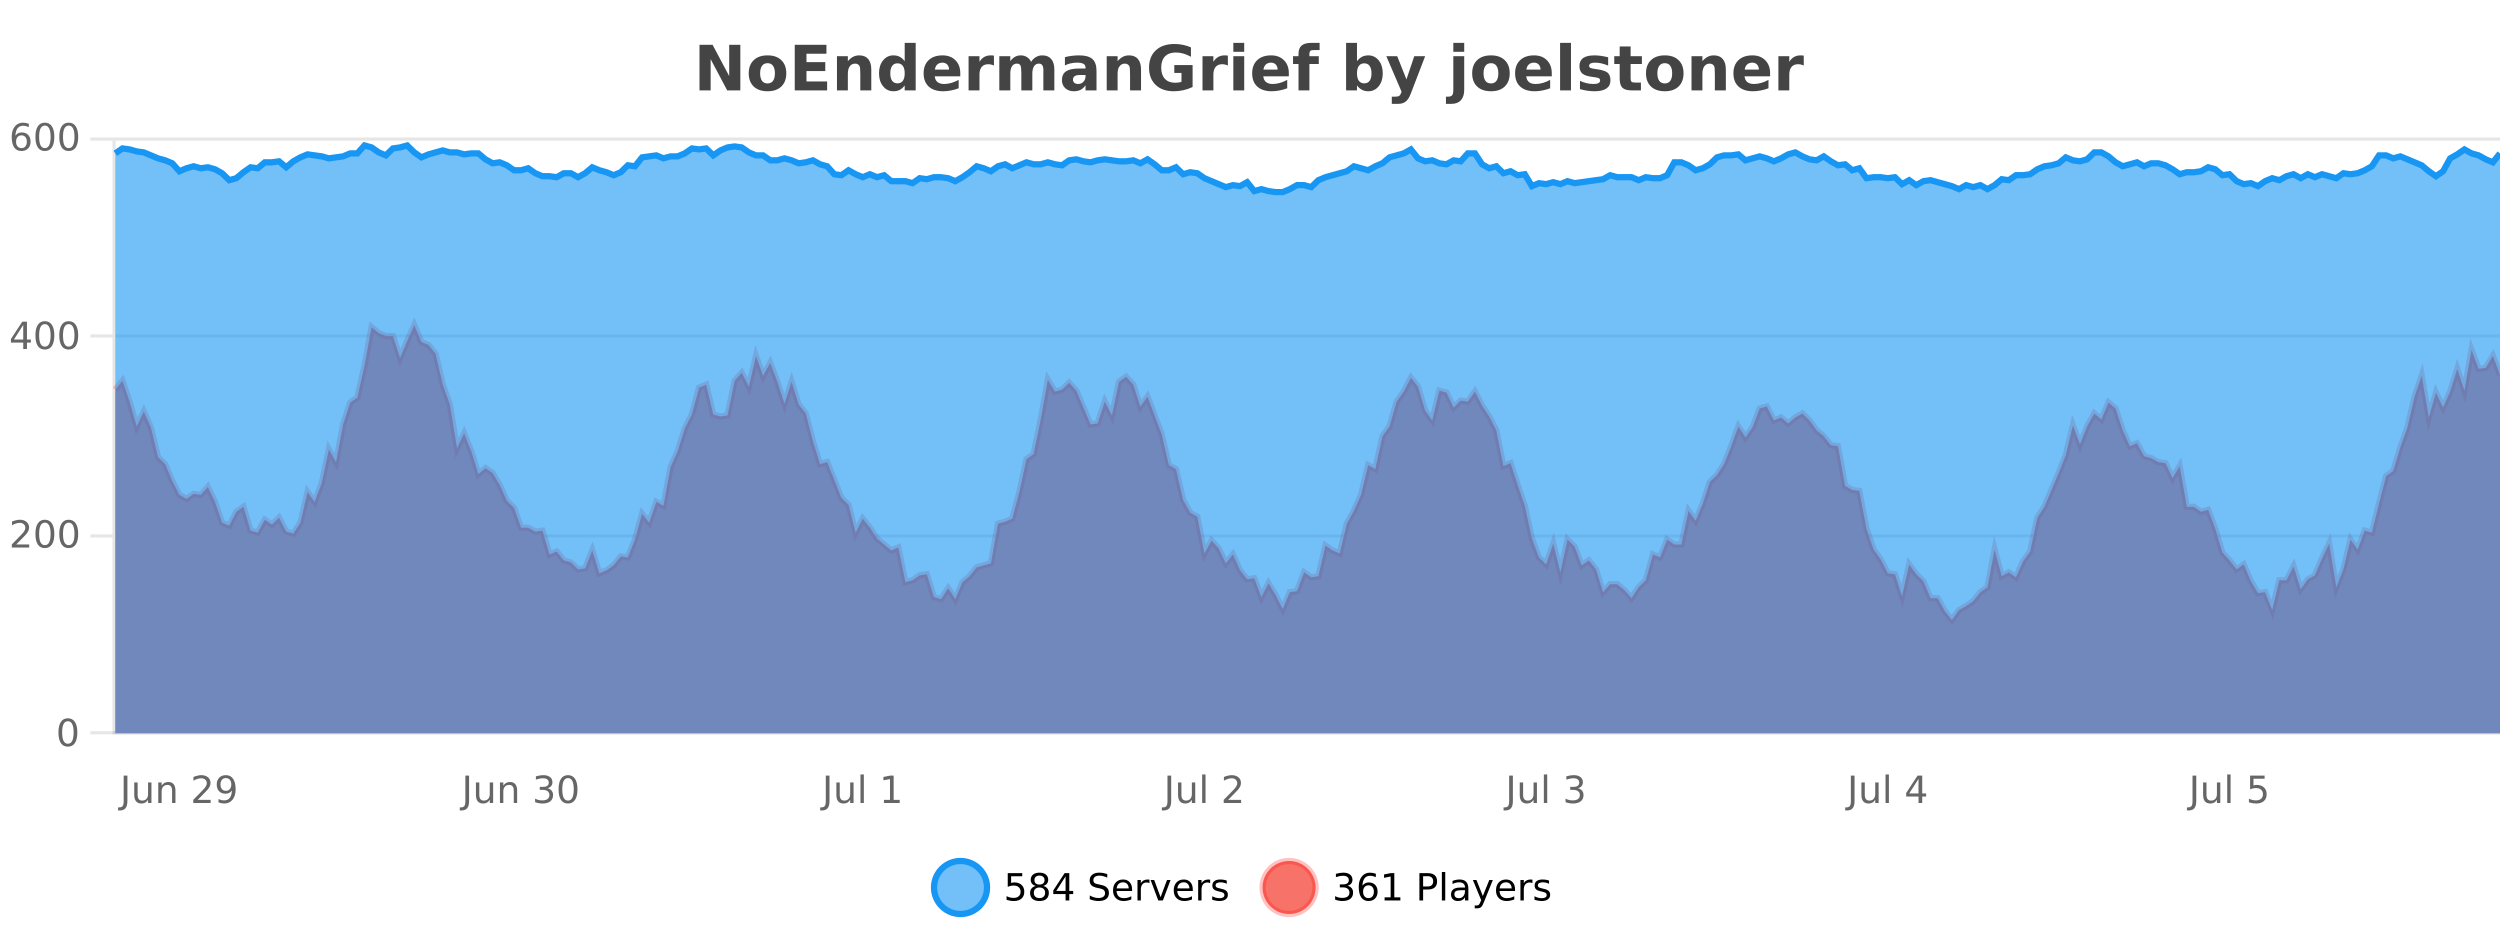<?xml version="1.0" encoding="UTF-8"?>
<svg xmlns="http://www.w3.org/2000/svg" xmlns:xlink="http://www.w3.org/1999/xlink" width="800pt" height="300pt" viewBox="0 0 800 300" version="1.1">
<defs>
<clipPath id="clip1">
  <path d="M 270 263 L 345 263 L 345 300 L 270 300 Z M 270 263 "/>
</clipPath>
<clipPath id="clip2">
  <path d="M 375 263 L 450 263 L 450 300 L 375 300 Z M 375 263 "/>
</clipPath>
<clipPath id="clip3">
  <path d="M 36.906 104 L 800 104 L 800 234.602 L 36.906 234.602 Z M 36.906 104 "/>
</clipPath>
<clipPath id="clip4">
  <path d="M 35.906 75 L 800 75 L 800 227 L 35.906 227 Z M 35.906 75 "/>
</clipPath>
<clipPath id="clip5">
  <path d="M 36.906 46 L 800 46 L 800 234.602 L 36.906 234.602 Z M 36.906 46 "/>
</clipPath>
<clipPath id="clip6">
  <path d="M 35.906 43 L 800 43 L 800 90 L 35.906 90 Z M 35.906 43 "/>
</clipPath>
</defs>
<g id="surface2347671">
<rect x="0" y="0" width="800" height="300" style="fill:rgb(100%,100%,100%);fill-opacity:1;stroke:none;"/>
<path style="fill:none;stroke-width:1;stroke-linecap:butt;stroke-linejoin:miter;stroke:rgb(0%,0%,0%);stroke-opacity:0.098;stroke-miterlimit:10;" d="M 37 234.5 L 800 234.5 "/>
<path style="fill:none;stroke-width:1;stroke-linecap:butt;stroke-linejoin:miter;stroke:rgb(0%,0%,0%);stroke-opacity:0.098;stroke-miterlimit:10;" d="M 28.906 234.5 L 36 234.5 "/>
<path style="fill:none;stroke-width:1;stroke-linecap:butt;stroke-linejoin:miter;stroke:rgb(0%,0%,0%);stroke-opacity:0.098;stroke-miterlimit:10;" d="M 37 171.5 L 800 171.5 "/>
<path style="fill:none;stroke-width:1;stroke-linecap:butt;stroke-linejoin:miter;stroke:rgb(0%,0%,0%);stroke-opacity:0.098;stroke-miterlimit:10;" d="M 28.906 171.5 L 36 171.5 "/>
<path style="fill:none;stroke-width:1;stroke-linecap:butt;stroke-linejoin:miter;stroke:rgb(0%,0%,0%);stroke-opacity:0.098;stroke-miterlimit:10;" d="M 37 107.5 L 800 107.5 "/>
<path style="fill:none;stroke-width:1;stroke-linecap:butt;stroke-linejoin:miter;stroke:rgb(0%,0%,0%);stroke-opacity:0.098;stroke-miterlimit:10;" d="M 28.906 107.5 L 36 107.5 "/>
<path style="fill:none;stroke-width:1;stroke-linecap:butt;stroke-linejoin:miter;stroke:rgb(0%,0%,0%);stroke-opacity:0.098;stroke-miterlimit:10;" d="M 37 44.5 L 800 44.5 "/>
<path style="fill:none;stroke-width:1;stroke-linecap:butt;stroke-linejoin:miter;stroke:rgb(0%,0%,0%);stroke-opacity:0.098;stroke-miterlimit:10;" d="M 28.906 44.5 L 36 44.5 "/>
<path style=" stroke:none;fill-rule:nonzero;fill:rgb(9.02%,58.824%,95.294%);fill-opacity:0.6;" d="M 315.852 284 C 315.852 288.688 312.055 292.484 307.367 292.484 C 302.684 292.484 298.883 288.688 298.883 284 C 298.883 279.312 302.684 275.516 307.367 275.516 C 312.055 275.516 315.852 279.312 315.852 284 Z M 315.852 284 "/>
<g clip-path="url(#clip1)" clip-rule="nonzero">
<path style="fill:none;stroke-width:2;stroke-linecap:butt;stroke-linejoin:miter;stroke:rgb(9.02%,58.824%,95.294%);stroke-opacity:1;stroke-miterlimit:10;" d="M 315.852 284 C 315.852 288.688 312.055 292.484 307.367 292.484 C 302.684 292.484 298.883 288.688 298.883 284 C 298.883 279.312 302.684 275.516 307.367 275.516 C 312.055 275.516 315.852 279.312 315.852 284 Z M 315.852 284 "/>
</g>
<path style=" stroke:none;fill-rule:nonzero;fill:rgb(0%,0%,0%);fill-opacity:1;" d="M 322.477 279.406 L 327.117 279.406 L 327.117 280.406 L 323.555 280.406 L 323.555 282.547 C 323.73 282.484 323.902 282.445 324.07 282.422 C 324.246 282.391 324.418 282.375 324.586 282.375 C 325.562 282.375 326.34 282.648 326.914 283.188 C 327.484 283.719 327.773 284.438 327.773 285.344 C 327.773 286.293 327.477 287.027 326.883 287.547 C 326.297 288.07 325.477 288.328 324.414 288.328 C 324.039 288.328 323.656 288.297 323.273 288.234 C 322.898 288.172 322.508 288.078 322.102 287.953 L 322.102 286.766 C 322.453 286.953 322.82 287.094 323.195 287.188 C 323.57 287.281 323.965 287.328 324.383 287.328 C 325.059 287.328 325.594 287.152 325.992 286.797 C 326.387 286.445 326.586 285.961 326.586 285.344 C 326.586 284.742 326.387 284.262 325.992 283.906 C 325.594 283.555 325.059 283.375 324.383 283.375 C 324.07 283.375 323.75 283.414 323.43 283.484 C 323.117 283.547 322.797 283.652 322.477 283.797 Z M 332.629 284 C 332.066 284 331.621 284.152 331.301 284.453 C 330.977 284.758 330.816 285.168 330.816 285.688 C 330.816 286.219 330.977 286.637 331.301 286.938 C 331.621 287.242 332.066 287.391 332.629 287.391 C 333.191 287.391 333.633 287.242 333.957 286.938 C 334.277 286.637 334.441 286.219 334.441 285.688 C 334.441 285.168 334.277 284.758 333.957 284.453 C 333.645 284.152 333.199 284 332.629 284 Z M 331.441 283.5 C 330.941 283.375 330.543 283.141 330.254 282.797 C 329.973 282.445 329.832 282.016 329.832 281.516 C 329.832 280.82 330.082 280.266 330.582 279.859 C 331.082 279.453 331.762 279.25 332.629 279.25 C 333.504 279.25 334.184 279.453 334.676 279.859 C 335.176 280.266 335.426 280.82 335.426 281.516 C 335.426 282.016 335.285 282.445 335.004 282.797 C 334.723 283.141 334.324 283.375 333.816 283.5 C 334.387 283.637 334.832 283.898 335.145 284.281 C 335.465 284.668 335.629 285.137 335.629 285.688 C 335.629 286.543 335.367 287.199 334.848 287.656 C 334.336 288.105 333.598 288.328 332.629 288.328 C 331.668 288.328 330.93 288.105 330.41 287.656 C 329.887 287.199 329.629 286.543 329.629 285.688 C 329.629 285.137 329.789 284.668 330.113 284.281 C 330.434 283.898 330.879 283.637 331.441 283.5 Z M 331.02 281.625 C 331.02 282.086 331.16 282.438 331.441 282.688 C 331.723 282.938 332.117 283.062 332.629 283.062 C 333.137 283.062 333.535 282.938 333.816 282.688 C 334.105 282.438 334.254 282.086 334.254 281.625 C 334.254 281.18 334.105 280.828 333.816 280.578 C 333.535 280.32 333.137 280.188 332.629 280.188 C 332.117 280.188 331.723 280.32 331.441 280.578 C 331.16 280.828 331.02 281.18 331.02 281.625 Z M 340.984 280.438 L 338 285.109 L 340.984 285.109 Z M 340.672 279.406 L 342.172 279.406 L 342.172 285.109 L 343.422 285.109 L 343.422 286.094 L 342.172 286.094 L 342.172 288.156 L 340.984 288.156 L 340.984 286.094 L 337.047 286.094 L 337.047 284.953 Z M 354.32 279.688 L 354.32 280.844 C 353.871 280.637 353.445 280.48 353.039 280.375 C 352.641 280.262 352.262 280.203 351.898 280.203 C 351.25 280.203 350.75 280.328 350.398 280.578 C 350.055 280.828 349.883 281.188 349.883 281.656 C 349.883 282.043 349.996 282.336 350.227 282.531 C 350.453 282.73 350.898 282.887 351.555 283 L 352.258 283.156 C 353.141 283.324 353.793 283.621 354.211 284.047 C 354.637 284.465 354.852 285.027 354.852 285.734 C 354.852 286.59 354.562 287.234 353.992 287.672 C 353.43 288.109 352.594 288.328 351.492 288.328 C 351.086 288.328 350.648 288.281 350.18 288.188 C 349.711 288.094 349.227 287.953 348.727 287.766 L 348.727 286.547 C 349.203 286.82 349.672 287.023 350.133 287.156 C 350.602 287.293 351.055 287.359 351.492 287.359 C 352.168 287.359 352.688 287.23 353.055 286.969 C 353.43 286.699 353.617 286.32 353.617 285.828 C 353.617 285.402 353.48 285.07 353.211 284.828 C 352.949 284.578 352.516 284.398 351.914 284.281 L 351.195 284.141 C 350.309 283.965 349.668 283.688 349.273 283.312 C 348.887 282.938 348.695 282.418 348.695 281.75 C 348.695 280.969 348.965 280.359 349.508 279.922 C 350.047 279.477 350.797 279.25 351.758 279.25 C 352.172 279.25 352.59 279.289 353.008 279.359 C 353.434 279.434 353.871 279.543 354.32 279.688 Z M 362.266 284.609 L 362.266 285.125 L 357.297 285.125 C 357.348 285.875 357.57 286.445 357.969 286.828 C 358.375 287.215 358.93 287.406 359.641 287.406 C 360.055 287.406 360.457 287.359 360.844 287.266 C 361.238 287.164 361.629 287.008 362.016 286.797 L 362.016 287.828 C 361.617 287.984 361.219 288.105 360.812 288.188 C 360.406 288.281 359.992 288.328 359.578 288.328 C 358.535 288.328 357.707 288.027 357.094 287.422 C 356.477 286.809 356.172 285.98 356.172 284.938 C 356.172 283.867 356.461 283.016 357.047 282.391 C 357.629 281.758 358.41 281.438 359.391 281.438 C 360.273 281.438 360.973 281.727 361.484 282.297 C 362.004 282.859 362.266 283.633 362.266 284.609 Z M 361.188 284.281 C 361.176 283.699 361.008 283.23 360.688 282.875 C 360.363 282.523 359.938 282.344 359.406 282.344 C 358.801 282.344 358.316 282.516 357.953 282.859 C 357.598 283.203 357.395 283.684 357.344 284.297 Z M 367.836 282.594 C 367.711 282.531 367.574 282.484 367.43 282.453 C 367.293 282.414 367.137 282.391 366.961 282.391 C 366.355 282.391 365.887 282.59 365.555 282.984 C 365.23 283.383 365.07 283.953 365.07 284.703 L 365.07 288.156 L 363.992 288.156 L 363.992 281.594 L 365.07 281.594 L 365.07 282.609 C 365.297 282.215 365.594 281.922 365.961 281.734 C 366.324 281.539 366.766 281.438 367.289 281.438 C 367.359 281.438 367.438 281.445 367.523 281.453 C 367.617 281.465 367.715 281.48 367.82 281.5 Z M 368.195 281.594 L 369.336 281.594 L 371.383 287.094 L 373.445 281.594 L 374.586 281.594 L 372.117 288.156 L 370.648 288.156 Z M 381.688 284.609 L 381.688 285.125 L 376.719 285.125 C 376.77 285.875 376.992 286.445 377.391 286.828 C 377.797 287.215 378.352 287.406 379.062 287.406 C 379.477 287.406 379.879 287.359 380.266 287.266 C 380.66 287.164 381.051 287.008 381.438 286.797 L 381.438 287.828 C 381.039 287.984 380.641 288.105 380.234 288.188 C 379.828 288.281 379.414 288.328 379 288.328 C 377.957 288.328 377.129 288.027 376.516 287.422 C 375.898 286.809 375.594 285.98 375.594 284.938 C 375.594 283.867 375.883 283.016 376.469 282.391 C 377.051 281.758 377.832 281.438 378.812 281.438 C 379.695 281.438 380.395 281.727 380.906 282.297 C 381.426 282.859 381.688 283.633 381.688 284.609 Z M 380.609 284.281 C 380.598 283.699 380.43 283.23 380.109 282.875 C 379.785 282.523 379.359 282.344 378.828 282.344 C 378.223 282.344 377.738 282.516 377.375 282.859 C 377.02 283.203 376.816 283.684 376.766 284.297 Z M 387.258 282.594 C 387.133 282.531 386.996 282.484 386.852 282.453 C 386.715 282.414 386.559 282.391 386.383 282.391 C 385.777 282.391 385.309 282.59 384.977 282.984 C 384.652 283.383 384.492 283.953 384.492 284.703 L 384.492 288.156 L 383.414 288.156 L 383.414 281.594 L 384.492 281.594 L 384.492 282.609 C 384.719 282.215 385.016 281.922 385.383 281.734 C 385.746 281.539 386.188 281.438 386.711 281.438 C 386.781 281.438 386.859 281.445 386.945 281.453 C 387.039 281.465 387.137 281.48 387.242 281.5 Z M 392.562 281.781 L 392.562 282.812 C 392.258 282.656 391.941 282.543 391.609 282.469 C 391.285 282.387 390.945 282.344 390.594 282.344 C 390.062 282.344 389.66 282.43 389.391 282.594 C 389.117 282.75 388.984 282.996 388.984 283.328 C 388.984 283.578 389.078 283.777 389.266 283.922 C 389.461 284.059 389.852 284.188 390.438 284.312 L 390.797 284.406 C 391.566 284.562 392.113 284.793 392.438 285.094 C 392.758 285.398 392.922 285.812 392.922 286.344 C 392.922 286.961 392.676 287.445 392.188 287.797 C 391.707 288.152 391.047 288.328 390.203 288.328 C 389.848 288.328 389.477 288.289 389.094 288.219 C 388.719 288.156 388.32 288.059 387.906 287.922 L 387.906 286.797 C 388.301 287.008 388.691 287.164 389.078 287.266 C 389.461 287.371 389.848 287.422 390.234 287.422 C 390.734 287.422 391.117 287.34 391.391 287.172 C 391.672 286.996 391.812 286.746 391.812 286.422 C 391.812 286.133 391.711 285.906 391.516 285.75 C 391.316 285.594 390.883 285.445 390.219 285.297 L 389.844 285.219 C 389.176 285.074 388.691 284.855 388.391 284.562 C 388.098 284.273 387.953 283.875 387.953 283.375 C 387.953 282.75 388.172 282.273 388.609 281.938 C 389.047 281.605 389.664 281.438 390.469 281.438 C 390.863 281.438 391.238 281.469 391.594 281.531 C 391.945 281.586 392.27 281.668 392.562 281.781 Z M 317.367 277.016 "/>
<path style=" stroke:none;fill-rule:nonzero;fill:rgb(96.863%,44.706%,40.784%);fill-opacity:1;" d="M 420.988 284 C 420.988 288.688 417.191 292.484 412.504 292.484 C 407.82 292.484 404.02 288.688 404.02 284 C 404.02 279.312 407.82 275.516 412.504 275.516 C 417.191 275.516 420.988 279.312 420.988 284 Z M 420.988 284 "/>
<g clip-path="url(#clip2)" clip-rule="nonzero">
<path style="fill:none;stroke-width:2;stroke-linecap:butt;stroke-linejoin:miter;stroke:rgb(100%,4.706%,0%);stroke-opacity:0.247;stroke-miterlimit:10;" d="M 420.988 284 C 420.988 288.688 417.191 292.484 412.504 292.484 C 407.82 292.484 404.02 288.688 404.02 284 C 404.02 279.312 407.82 275.516 412.504 275.516 C 417.191 275.516 420.988 279.312 420.988 284 Z M 420.988 284 "/>
</g>
<path style=" stroke:none;fill-rule:nonzero;fill:rgb(0%,0%,0%);fill-opacity:1;" d="M 431.195 283.438 C 431.758 283.562 432.195 283.82 432.508 284.203 C 432.828 284.578 432.992 285.047 432.992 285.609 C 432.992 286.477 432.695 287.148 432.102 287.625 C 431.508 288.094 430.664 288.328 429.57 288.328 C 429.203 288.328 428.824 288.289 428.43 288.219 C 428.043 288.148 427.648 288.039 427.242 287.891 L 427.242 286.75 C 427.562 286.938 427.918 287.086 428.305 287.188 C 428.699 287.281 429.109 287.328 429.539 287.328 C 430.277 287.328 430.84 287.184 431.227 286.891 C 431.621 286.602 431.82 286.172 431.82 285.609 C 431.82 285.102 431.637 284.699 431.273 284.406 C 430.906 284.117 430.406 283.969 429.773 283.969 L 428.742 283.969 L 428.742 283 L 429.82 283 C 430.391 283 430.836 282.887 431.148 282.656 C 431.461 282.418 431.617 282.078 431.617 281.641 C 431.617 281.195 431.453 280.852 431.133 280.609 C 430.82 280.371 430.367 280.25 429.773 280.25 C 429.438 280.25 429.086 280.289 428.711 280.359 C 428.344 280.422 427.938 280.527 427.492 280.672 L 427.492 279.625 C 427.949 279.5 428.371 279.406 428.758 279.344 C 429.152 279.281 429.523 279.25 429.867 279.25 C 430.773 279.25 431.484 279.453 432.008 279.859 C 432.527 280.266 432.789 280.82 432.789 281.516 C 432.789 282.008 432.648 282.418 432.367 282.75 C 432.094 283.086 431.703 283.312 431.195 283.438 Z M 437.922 283.312 C 437.391 283.312 436.969 283.496 436.656 283.859 C 436.344 284.227 436.188 284.719 436.188 285.344 C 436.188 285.98 436.344 286.48 436.656 286.844 C 436.969 287.211 437.391 287.391 437.922 287.391 C 438.453 287.391 438.867 287.211 439.172 286.844 C 439.484 286.48 439.641 285.98 439.641 285.344 C 439.641 284.719 439.484 284.227 439.172 283.859 C 438.867 283.496 438.453 283.312 437.922 283.312 Z M 440.266 279.594 L 440.266 280.672 C 439.961 280.539 439.66 280.434 439.359 280.359 C 439.055 280.289 438.758 280.25 438.469 280.25 C 437.688 280.25 437.086 280.516 436.672 281.047 C 436.266 281.57 436.031 282.359 435.969 283.422 C 436.195 283.09 436.484 282.836 436.828 282.656 C 437.18 282.469 437.566 282.375 437.984 282.375 C 438.859 282.375 439.551 282.641 440.062 283.172 C 440.57 283.703 440.828 284.43 440.828 285.344 C 440.828 286.25 440.562 286.977 440.031 287.516 C 439.5 288.059 438.797 288.328 437.922 288.328 C 436.898 288.328 436.125 287.945 435.594 287.172 C 435.062 286.391 434.797 285.266 434.797 283.797 C 434.797 282.414 435.125 281.309 435.781 280.484 C 436.438 279.664 437.316 279.25 438.422 279.25 C 438.711 279.25 439.008 279.281 439.312 279.344 C 439.613 279.398 439.93 279.48 440.266 279.594 Z M 443.07 287.156 L 445.008 287.156 L 445.008 280.484 L 442.898 280.906 L 442.898 279.828 L 444.992 279.406 L 446.18 279.406 L 446.18 287.156 L 448.117 287.156 L 448.117 288.156 L 443.07 288.156 Z M 455.398 280.375 L 455.398 283.672 L 456.883 283.672 C 457.434 283.672 457.859 283.531 458.164 283.25 C 458.465 282.961 458.617 282.547 458.617 282.016 C 458.617 281.496 458.465 281.094 458.164 280.812 C 457.859 280.523 457.434 280.375 456.883 280.375 Z M 454.211 279.406 L 456.883 279.406 C 457.871 279.406 458.617 279.633 459.117 280.078 C 459.617 280.516 459.867 281.164 459.867 282.016 C 459.867 282.883 459.617 283.539 459.117 283.984 C 458.617 284.422 457.871 284.641 456.883 284.641 L 455.398 284.641 L 455.398 288.156 L 454.211 288.156 Z M 461.398 279.031 L 462.477 279.031 L 462.477 288.156 L 461.398 288.156 Z M 467.719 284.859 C 466.852 284.859 466.25 284.961 465.906 285.156 C 465.57 285.355 465.406 285.695 465.406 286.172 C 465.406 286.559 465.531 286.867 465.781 287.094 C 466.039 287.312 466.383 287.422 466.812 287.422 C 467.414 287.422 467.895 287.215 468.25 286.797 C 468.613 286.371 468.797 285.805 468.797 285.094 L 468.797 284.859 Z M 469.875 284.406 L 469.875 288.156 L 468.797 288.156 L 468.797 287.156 C 468.547 287.555 468.238 287.852 467.875 288.047 C 467.508 288.234 467.062 288.328 466.531 288.328 C 465.852 288.328 465.316 288.141 464.922 287.766 C 464.523 287.383 464.328 286.875 464.328 286.25 C 464.328 285.512 464.57 284.953 465.062 284.578 C 465.562 284.203 466.301 284.016 467.281 284.016 L 468.797 284.016 L 468.797 283.906 C 468.797 283.406 468.629 283.023 468.297 282.75 C 467.973 282.48 467.52 282.344 466.938 282.344 C 466.562 282.344 466.191 282.391 465.828 282.484 C 465.473 282.578 465.133 282.715 464.812 282.891 L 464.812 281.891 C 465.207 281.734 465.586 281.621 465.953 281.547 C 466.328 281.477 466.691 281.438 467.047 281.438 C 467.992 281.438 468.703 281.684 469.172 282.172 C 469.641 282.664 469.875 283.406 469.875 284.406 Z M 474.82 288.766 C 474.516 289.547 474.219 290.055 473.93 290.297 C 473.637 290.535 473.25 290.656 472.773 290.656 L 471.914 290.656 L 471.914 289.75 L 472.539 289.75 C 472.84 289.75 473.07 289.676 473.227 289.531 C 473.391 289.395 473.574 289.066 473.773 288.547 L 473.977 288.047 L 471.32 281.594 L 472.461 281.594 L 474.508 286.719 L 476.57 281.594 L 477.711 281.594 Z M 484.812 284.609 L 484.812 285.125 L 479.844 285.125 C 479.895 285.875 480.117 286.445 480.516 286.828 C 480.922 287.215 481.477 287.406 482.188 287.406 C 482.602 287.406 483.004 287.359 483.391 287.266 C 483.785 287.164 484.176 287.008 484.562 286.797 L 484.562 287.828 C 484.164 287.984 483.766 288.105 483.359 288.188 C 482.953 288.281 482.539 288.328 482.125 288.328 C 481.082 288.328 480.254 288.027 479.641 287.422 C 479.023 286.809 478.719 285.98 478.719 284.938 C 478.719 283.867 479.008 283.016 479.594 282.391 C 480.176 281.758 480.957 281.438 481.938 281.438 C 482.82 281.438 483.52 281.727 484.031 282.297 C 484.551 282.859 484.812 283.633 484.812 284.609 Z M 483.734 284.281 C 483.723 283.699 483.555 283.23 483.234 282.875 C 482.91 282.523 482.484 282.344 481.953 282.344 C 481.348 282.344 480.863 282.516 480.5 282.859 C 480.145 283.203 479.941 283.684 479.891 284.297 Z M 490.383 282.594 C 490.258 282.531 490.121 282.484 489.977 282.453 C 489.84 282.414 489.684 282.391 489.508 282.391 C 488.902 282.391 488.434 282.59 488.102 282.984 C 487.777 283.383 487.617 283.953 487.617 284.703 L 487.617 288.156 L 486.539 288.156 L 486.539 281.594 L 487.617 281.594 L 487.617 282.609 C 487.844 282.215 488.141 281.922 488.508 281.734 C 488.871 281.539 489.312 281.438 489.836 281.438 C 489.906 281.438 489.984 281.445 490.07 281.453 C 490.164 281.465 490.262 281.48 490.367 281.5 Z M 495.691 281.781 L 495.691 282.812 C 495.387 282.656 495.07 282.543 494.738 282.469 C 494.414 282.387 494.074 282.344 493.723 282.344 C 493.191 282.344 492.789 282.43 492.52 282.594 C 492.246 282.75 492.113 282.996 492.113 283.328 C 492.113 283.578 492.207 283.777 492.395 283.922 C 492.59 284.059 492.98 284.188 493.566 284.312 L 493.926 284.406 C 494.695 284.562 495.242 284.793 495.566 285.094 C 495.887 285.398 496.051 285.812 496.051 286.344 C 496.051 286.961 495.805 287.445 495.316 287.797 C 494.836 288.152 494.176 288.328 493.332 288.328 C 492.977 288.328 492.605 288.289 492.223 288.219 C 491.848 288.156 491.449 288.059 491.035 287.922 L 491.035 286.797 C 491.43 287.008 491.82 287.164 492.207 287.266 C 492.59 287.371 492.977 287.422 493.363 287.422 C 493.863 287.422 494.246 287.34 494.52 287.172 C 494.801 286.996 494.941 286.746 494.941 286.422 C 494.941 286.133 494.84 285.906 494.645 285.75 C 494.445 285.594 494.012 285.445 493.348 285.297 L 492.973 285.219 C 492.305 285.074 491.82 284.855 491.52 284.562 C 491.227 284.273 491.082 283.875 491.082 283.375 C 491.082 282.75 491.301 282.273 491.738 281.938 C 492.176 281.605 492.793 281.438 493.598 281.438 C 493.992 281.438 494.367 281.469 494.723 281.531 C 495.074 281.586 495.398 281.668 495.691 281.781 Z M 422.504 277.016 "/>
<path style=" stroke:none;fill-rule:nonzero;fill:rgb(26.667%,26.667%,26.667%);fill-opacity:1;" d="M 223.844 14.344 L 228.031 14.344 L 233.344 24.344 L 233.344 14.344 L 236.906 14.344 L 236.906 28.922 L 232.703 28.922 L 227.406 18.922 L 227.406 28.922 L 223.844 28.922 Z M 245.629 20.219 C 244.848 20.219 244.254 20.5 243.848 21.062 C 243.441 21.617 243.238 22.418 243.238 23.469 C 243.238 24.512 243.441 25.312 243.848 25.875 C 244.254 26.43 244.848 26.703 245.629 26.703 C 246.387 26.703 246.965 26.43 247.363 25.875 C 247.77 25.312 247.973 24.512 247.973 23.469 C 247.973 22.418 247.77 21.617 247.363 21.062 C 246.965 20.5 246.387 20.219 245.629 20.219 Z M 245.629 17.719 C 247.504 17.719 248.965 18.23 250.02 19.25 C 251.082 20.262 251.613 21.668 251.613 23.469 C 251.613 25.262 251.082 26.668 250.02 27.688 C 248.965 28.699 247.504 29.203 245.629 29.203 C 243.73 29.203 242.254 28.699 241.191 27.688 C 240.129 26.668 239.598 25.262 239.598 23.469 C 239.598 21.668 240.129 20.262 241.191 19.25 C 242.254 18.23 243.73 17.719 245.629 17.719 Z M 254.32 14.344 L 264.461 14.344 L 264.461 17.188 L 258.07 17.188 L 258.07 19.891 L 264.086 19.891 L 264.086 22.734 L 258.07 22.734 L 258.07 26.078 L 264.68 26.078 L 264.68 28.922 L 254.32 28.922 Z M 278.812 22.266 L 278.812 28.922 L 275.297 28.922 L 275.297 23.828 C 275.297 22.883 275.273 22.23 275.234 21.875 C 275.191 21.512 275.117 21.246 275.016 21.078 C 274.879 20.852 274.691 20.672 274.453 20.547 C 274.223 20.422 273.957 20.359 273.656 20.359 C 272.926 20.359 272.352 20.641 271.938 21.203 C 271.52 21.766 271.312 22.547 271.312 23.547 L 271.312 28.922 L 267.828 28.922 L 267.828 17.984 L 271.312 17.984 L 271.312 19.578 C 271.844 18.945 272.406 18.477 273 18.172 C 273.594 17.871 274.242 17.719 274.953 17.719 C 276.223 17.719 277.18 18.109 277.828 18.891 C 278.484 19.664 278.812 20.789 278.812 22.266 Z M 289.504 19.578 L 289.504 13.719 L 293.02 13.719 L 293.02 28.922 L 289.504 28.922 L 289.504 27.344 C 289.023 27.992 288.492 28.465 287.91 28.766 C 287.324 29.055 286.652 29.203 285.895 29.203 C 284.551 29.203 283.445 28.668 282.582 27.594 C 281.715 26.523 281.285 25.148 281.285 23.469 C 281.285 21.781 281.715 20.402 282.582 19.328 C 283.445 18.258 284.551 17.719 285.895 17.719 C 286.652 17.719 287.324 17.871 287.91 18.172 C 288.492 18.477 289.023 18.945 289.504 19.578 Z M 287.191 26.672 C 287.941 26.672 288.512 26.402 288.91 25.859 C 289.305 25.309 289.504 24.512 289.504 23.469 C 289.504 22.43 289.305 21.637 288.91 21.094 C 288.512 20.543 287.941 20.266 287.191 20.266 C 286.449 20.266 285.883 20.543 285.488 21.094 C 285.09 21.637 284.895 22.43 284.895 23.469 C 284.895 24.512 285.09 25.309 285.488 25.859 C 285.883 26.402 286.449 26.672 287.191 26.672 Z M 307.289 23.422 L 307.289 24.422 L 299.117 24.422 C 299.199 25.246 299.496 25.859 300.008 26.266 C 300.516 26.672 301.227 26.875 302.133 26.875 C 302.871 26.875 303.625 26.766 304.398 26.547 C 305.168 26.328 305.961 26 306.773 25.562 L 306.773 28.25 C 305.949 28.562 305.121 28.797 304.289 28.953 C 303.465 29.117 302.641 29.203 301.82 29.203 C 299.84 29.203 298.297 28.703 297.195 27.703 C 296.102 26.695 295.555 25.281 295.555 23.469 C 295.555 21.68 296.09 20.273 297.164 19.25 C 298.246 18.23 299.73 17.719 301.617 17.719 C 303.336 17.719 304.711 18.242 305.742 19.281 C 306.773 20.312 307.289 21.695 307.289 23.422 Z M 303.695 22.266 C 303.695 21.602 303.5 21.062 303.117 20.656 C 302.73 20.25 302.227 20.047 301.602 20.047 C 300.922 20.047 300.371 20.242 299.945 20.625 C 299.527 21 299.266 21.547 299.164 22.266 Z M 318.07 20.969 C 317.758 20.824 317.449 20.719 317.148 20.656 C 316.844 20.586 316.543 20.547 316.242 20.547 C 315.336 20.547 314.637 20.836 314.148 21.406 C 313.668 21.98 313.43 22.805 313.43 23.875 L 313.43 28.922 L 309.945 28.922 L 309.945 17.984 L 313.43 17.984 L 313.43 19.781 C 313.875 19.062 314.391 18.543 314.977 18.219 C 315.559 17.887 316.258 17.719 317.07 17.719 C 317.195 17.719 317.324 17.727 317.461 17.734 C 317.594 17.746 317.793 17.766 318.055 17.797 Z M 329.938 19.797 C 330.383 19.121 330.91 18.605 331.516 18.25 C 332.129 17.898 332.801 17.719 333.531 17.719 C 334.781 17.719 335.734 18.109 336.391 18.891 C 337.055 19.664 337.391 20.789 337.391 22.266 L 337.391 28.922 L 333.875 28.922 L 333.875 23.219 C 333.875 23.137 333.875 23.047 333.875 22.953 C 333.883 22.859 333.891 22.73 333.891 22.562 C 333.891 21.793 333.773 21.234 333.547 20.891 C 333.316 20.539 332.945 20.359 332.438 20.359 C 331.781 20.359 331.27 20.637 330.906 21.188 C 330.539 21.73 330.352 22.516 330.344 23.547 L 330.344 28.922 L 326.828 28.922 L 326.828 23.219 C 326.828 22.012 326.723 21.234 326.516 20.891 C 326.305 20.539 325.938 20.359 325.406 20.359 C 324.727 20.359 324.207 20.637 323.844 21.188 C 323.477 21.73 323.297 22.516 323.297 23.547 L 323.297 28.922 L 319.781 28.922 L 319.781 17.984 L 323.297 17.984 L 323.297 19.578 C 323.734 18.965 324.227 18.5 324.781 18.188 C 325.332 17.875 325.945 17.719 326.625 17.719 C 327.375 17.719 328.039 17.902 328.625 18.266 C 329.207 18.633 329.645 19.141 329.938 19.797 Z M 345.539 24 C 344.809 24 344.262 24.125 343.898 24.375 C 343.531 24.617 343.352 24.98 343.352 25.469 C 343.352 25.906 343.496 26.25 343.789 26.5 C 344.09 26.75 344.5 26.875 345.023 26.875 C 345.68 26.875 346.23 26.641 346.68 26.172 C 347.137 25.703 347.367 25.117 347.367 24.406 L 347.367 24 Z M 350.883 22.688 L 350.883 28.922 L 347.367 28.922 L 347.367 27.297 C 346.898 27.965 346.367 28.449 345.773 28.75 C 345.188 29.051 344.477 29.203 343.633 29.203 C 342.508 29.203 341.59 28.875 340.883 28.219 C 340.172 27.555 339.82 26.695 339.82 25.641 C 339.82 24.359 340.258 23.422 341.133 22.828 C 342.016 22.227 343.406 21.922 345.305 21.922 L 347.367 21.922 L 347.367 21.641 C 347.367 21.09 347.148 20.688 346.711 20.438 C 346.273 20.18 345.59 20.047 344.664 20.047 C 343.914 20.047 343.215 20.125 342.57 20.281 C 341.922 20.43 341.324 20.648 340.773 20.938 L 340.773 18.281 C 341.523 18.094 342.273 17.953 343.023 17.859 C 343.781 17.766 344.543 17.719 345.305 17.719 C 347.273 17.719 348.695 18.109 349.57 18.891 C 350.445 19.664 350.883 20.93 350.883 22.688 Z M 365.133 22.266 L 365.133 28.922 L 361.617 28.922 L 361.617 23.828 C 361.617 22.883 361.594 22.23 361.555 21.875 C 361.512 21.512 361.438 21.246 361.336 21.078 C 361.199 20.852 361.012 20.672 360.773 20.547 C 360.543 20.422 360.277 20.359 359.977 20.359 C 359.246 20.359 358.672 20.641 358.258 21.203 C 357.84 21.766 357.633 22.547 357.633 23.547 L 357.633 28.922 L 354.148 28.922 L 354.148 17.984 L 357.633 17.984 L 357.633 19.578 C 358.164 18.945 358.727 18.477 359.32 18.172 C 359.914 17.871 360.562 17.719 361.273 17.719 C 362.543 17.719 363.5 18.109 364.148 18.891 C 364.805 19.664 365.133 20.789 365.133 22.266 Z M 381.633 27.844 C 380.695 28.293 379.719 28.633 378.711 28.859 C 377.711 29.086 376.668 29.203 375.586 29.203 C 373.156 29.203 371.234 28.527 369.82 27.172 C 368.402 25.809 367.695 23.965 367.695 21.641 C 367.695 19.297 368.414 17.453 369.852 16.109 C 371.297 14.758 373.281 14.078 375.805 14.078 C 376.773 14.078 377.699 14.172 378.586 14.359 C 379.469 14.539 380.309 14.805 381.102 15.156 L 381.102 18.172 C 380.289 17.715 379.477 17.371 378.664 17.141 C 377.859 16.914 377.059 16.797 376.258 16.797 C 374.758 16.797 373.602 17.219 372.789 18.062 C 371.984 18.898 371.586 20.09 371.586 21.641 C 371.586 23.184 371.977 24.375 372.758 25.219 C 373.539 26.062 374.648 26.484 376.086 26.484 C 376.469 26.484 376.828 26.461 377.164 26.406 C 377.508 26.355 377.809 26.277 378.07 26.172 L 378.07 23.344 L 375.773 23.344 L 375.773 20.828 L 381.633 20.828 Z M 392.926 20.969 C 392.613 20.824 392.305 20.719 392.004 20.656 C 391.699 20.586 391.398 20.547 391.098 20.547 C 390.191 20.547 389.492 20.836 389.004 21.406 C 388.523 21.98 388.285 22.805 388.285 23.875 L 388.285 28.922 L 384.801 28.922 L 384.801 17.984 L 388.285 17.984 L 388.285 19.781 C 388.73 19.062 389.246 18.543 389.832 18.219 C 390.414 17.887 391.113 17.719 391.926 17.719 C 392.051 17.719 392.18 17.727 392.316 17.734 C 392.449 17.746 392.648 17.766 392.91 17.797 Z M 394.664 17.984 L 398.148 17.984 L 398.148 28.922 L 394.664 28.922 Z M 394.664 13.719 L 398.148 13.719 L 398.148 16.578 L 394.664 16.578 Z M 412.426 23.422 L 412.426 24.422 L 404.254 24.422 C 404.336 25.246 404.633 25.859 405.145 26.266 C 405.652 26.672 406.363 26.875 407.27 26.875 C 408.008 26.875 408.762 26.766 409.535 26.547 C 410.305 26.328 411.098 26 411.91 25.562 L 411.91 28.25 C 411.086 28.562 410.258 28.797 409.426 28.953 C 408.602 29.117 407.777 29.203 406.957 29.203 C 404.977 29.203 403.434 28.703 402.332 27.703 C 401.238 26.695 400.691 25.281 400.691 23.469 C 400.691 21.68 401.227 20.273 402.301 19.25 C 403.383 18.23 404.867 17.719 406.754 17.719 C 408.473 17.719 409.848 18.242 410.879 19.281 C 411.91 20.312 412.426 21.695 412.426 23.422 Z M 408.832 22.266 C 408.832 21.602 408.637 21.062 408.254 20.656 C 407.867 20.25 407.363 20.047 406.738 20.047 C 406.059 20.047 405.508 20.242 405.082 20.625 C 404.664 21 404.402 21.547 404.301 22.266 Z M 422.273 13.719 L 422.273 16.016 L 420.336 16.016 C 419.844 16.016 419.5 16.109 419.305 16.297 C 419.105 16.477 419.008 16.781 419.008 17.219 L 419.008 17.984 L 422.008 17.984 L 422.008 20.484 L 419.008 20.484 L 419.008 28.922 L 415.523 28.922 L 415.523 20.484 L 413.773 20.484 L 413.773 17.984 L 415.523 17.984 L 415.523 17.219 C 415.523 16.031 415.852 15.152 416.508 14.578 C 417.172 14.008 418.203 13.719 419.602 13.719 Z M 436.562 26.672 C 437.312 26.672 437.883 26.402 438.281 25.859 C 438.676 25.309 438.875 24.512 438.875 23.469 C 438.875 22.43 438.676 21.637 438.281 21.094 C 437.883 20.543 437.312 20.266 436.562 20.266 C 435.812 20.266 435.234 20.543 434.828 21.094 C 434.43 21.637 434.234 22.43 434.234 23.469 C 434.234 24.5 434.43 25.293 434.828 25.844 C 435.234 26.398 435.812 26.672 436.562 26.672 Z M 434.234 19.578 C 434.723 18.945 435.258 18.477 435.844 18.172 C 436.426 17.871 437.098 17.719 437.859 17.719 C 439.211 17.719 440.32 18.258 441.188 19.328 C 442.051 20.402 442.484 21.781 442.484 23.469 C 442.484 25.148 442.051 26.523 441.188 27.594 C 440.32 28.668 439.211 29.203 437.859 29.203 C 437.098 29.203 436.426 29.051 435.844 28.75 C 435.258 28.449 434.723 27.98 434.234 27.344 L 434.234 28.922 L 430.75 28.922 L 430.75 13.719 L 434.234 13.719 Z M 443.625 17.984 L 447.109 17.984 L 450.062 25.406 L 452.562 17.984 L 456.047 17.984 L 451.453 29.953 C 450.992 31.172 450.453 32.02 449.828 32.5 C 449.211 32.988 448.406 33.234 447.406 33.234 L 445.375 33.234 L 445.375 30.938 L 446.469 30.938 C 447.062 30.938 447.492 30.844 447.766 30.656 C 448.035 30.469 448.242 30.129 448.391 29.641 L 448.5 29.344 Z M 465.062 17.984 L 468.547 17.984 L 468.547 28.719 C 468.547 30.188 468.191 31.305 467.484 32.078 C 466.785 32.848 465.77 33.234 464.438 33.234 L 462.703 33.234 L 462.703 30.938 L 463.312 30.938 C 463.977 30.938 464.438 30.785 464.688 30.484 C 464.938 30.191 465.062 29.602 465.062 28.719 Z M 465.062 13.719 L 468.547 13.719 L 468.547 16.578 L 465.062 16.578 Z M 477.125 20.219 C 476.344 20.219 475.75 20.5 475.344 21.062 C 474.938 21.617 474.734 22.418 474.734 23.469 C 474.734 24.512 474.938 25.312 475.344 25.875 C 475.75 26.43 476.344 26.703 477.125 26.703 C 477.883 26.703 478.461 26.43 478.859 25.875 C 479.266 25.312 479.469 24.512 479.469 23.469 C 479.469 22.418 479.266 21.617 478.859 21.062 C 478.461 20.5 477.883 20.219 477.125 20.219 Z M 477.125 17.719 C 479 17.719 480.461 18.23 481.516 19.25 C 482.578 20.262 483.109 21.668 483.109 23.469 C 483.109 25.262 482.578 26.668 481.516 27.688 C 480.461 28.699 479 29.203 477.125 29.203 C 475.227 29.203 473.75 28.699 472.688 27.688 C 471.625 26.668 471.094 25.262 471.094 23.469 C 471.094 21.668 471.625 20.262 472.688 19.25 C 473.75 18.23 475.227 17.719 477.125 17.719 Z M 496.566 23.422 L 496.566 24.422 L 488.395 24.422 C 488.477 25.246 488.773 25.859 489.285 26.266 C 489.793 26.672 490.504 26.875 491.41 26.875 C 492.148 26.875 492.902 26.766 493.676 26.547 C 494.445 26.328 495.238 26 496.051 25.562 L 496.051 28.25 C 495.227 28.562 494.398 28.797 493.566 28.953 C 492.742 29.117 491.918 29.203 491.098 29.203 C 489.117 29.203 487.574 28.703 486.473 27.703 C 485.379 26.695 484.832 25.281 484.832 23.469 C 484.832 21.68 485.367 20.273 486.441 19.25 C 487.523 18.23 489.008 17.719 490.895 17.719 C 492.613 17.719 493.988 18.242 495.02 19.281 C 496.051 20.312 496.566 21.695 496.566 23.422 Z M 492.973 22.266 C 492.973 21.602 492.777 21.062 492.395 20.656 C 492.008 20.25 491.504 20.047 490.879 20.047 C 490.199 20.047 489.648 20.242 489.223 20.625 C 488.805 21 488.543 21.547 488.441 22.266 Z M 499.227 13.719 L 502.711 13.719 L 502.711 28.922 L 499.227 28.922 Z M 514.609 18.328 L 514.609 20.984 C 513.867 20.672 513.148 20.438 512.453 20.281 C 511.754 20.125 511.094 20.047 510.469 20.047 C 509.812 20.047 509.32 20.133 509 20.297 C 508.676 20.465 508.516 20.719 508.516 21.062 C 508.516 21.344 508.633 21.559 508.875 21.703 C 509.125 21.852 509.562 21.961 510.188 22.031 L 510.812 22.125 C 512.602 22.355 513.805 22.73 514.422 23.25 C 515.035 23.773 515.344 24.59 515.344 25.703 C 515.344 26.871 514.91 27.746 514.047 28.328 C 513.191 28.914 511.914 29.203 510.219 29.203 C 509.488 29.203 508.738 29.145 507.969 29.031 C 507.195 28.918 506.406 28.746 505.594 28.516 L 505.594 25.859 C 506.289 26.203 507.004 26.461 507.734 26.625 C 508.461 26.793 509.207 26.875 509.969 26.875 C 510.656 26.875 511.172 26.781 511.516 26.594 C 511.859 26.406 512.031 26.125 512.031 25.75 C 512.031 25.438 511.91 25.211 511.672 25.062 C 511.43 24.906 510.957 24.789 510.25 24.703 L 509.641 24.625 C 508.078 24.43 506.984 24.07 506.359 23.547 C 505.734 23.016 505.422 22.215 505.422 21.141 C 505.422 19.984 505.816 19.125 506.609 18.562 C 507.41 18 508.629 17.719 510.266 17.719 C 510.91 17.719 511.586 17.773 512.297 17.875 C 513.004 17.969 513.773 18.121 514.609 18.328 Z M 521.797 14.875 L 521.797 17.984 L 525.406 17.984 L 525.406 20.484 L 521.797 20.484 L 521.797 25.125 C 521.797 25.637 521.895 25.98 522.094 26.156 C 522.301 26.336 522.703 26.422 523.297 26.422 L 525.094 26.422 L 525.094 28.922 L 522.094 28.922 C 520.719 28.922 519.738 28.637 519.156 28.062 C 518.582 27.48 518.297 26.5 518.297 25.125 L 518.297 20.484 L 516.562 20.484 L 516.562 17.984 L 518.297 17.984 L 518.297 14.875 Z M 532.75 20.219 C 531.969 20.219 531.375 20.5 530.969 21.062 C 530.562 21.617 530.359 22.418 530.359 23.469 C 530.359 24.512 530.562 25.312 530.969 25.875 C 531.375 26.43 531.969 26.703 532.75 26.703 C 533.508 26.703 534.086 26.43 534.484 25.875 C 534.891 25.312 535.094 24.512 535.094 23.469 C 535.094 22.418 534.891 21.617 534.484 21.062 C 534.086 20.5 533.508 20.219 532.75 20.219 Z M 532.75 17.719 C 534.625 17.719 536.086 18.23 537.141 19.25 C 538.203 20.262 538.734 21.668 538.734 23.469 C 538.734 25.262 538.203 26.668 537.141 27.688 C 536.086 28.699 534.625 29.203 532.75 29.203 C 530.852 29.203 529.375 28.699 528.312 27.688 C 527.25 26.668 526.719 25.262 526.719 23.469 C 526.719 21.668 527.25 20.262 528.312 19.25 C 529.375 18.23 530.852 17.719 532.75 17.719 Z M 552.27 22.266 L 552.27 28.922 L 548.754 28.922 L 548.754 23.828 C 548.754 22.883 548.73 22.23 548.691 21.875 C 548.648 21.512 548.574 21.246 548.473 21.078 C 548.336 20.852 548.148 20.672 547.91 20.547 C 547.68 20.422 547.414 20.359 547.113 20.359 C 546.383 20.359 545.809 20.641 545.395 21.203 C 544.977 21.766 544.77 22.547 544.77 23.547 L 544.77 28.922 L 541.285 28.922 L 541.285 17.984 L 544.77 17.984 L 544.77 19.578 C 545.301 18.945 545.863 18.477 546.457 18.172 C 547.051 17.871 547.699 17.719 548.41 17.719 C 549.68 17.719 550.637 18.109 551.285 18.891 C 551.941 19.664 552.27 20.789 552.27 22.266 Z M 566.43 23.422 L 566.43 24.422 L 558.258 24.422 C 558.34 25.246 558.637 25.859 559.148 26.266 C 559.656 26.672 560.367 26.875 561.273 26.875 C 562.012 26.875 562.766 26.766 563.539 26.547 C 564.309 26.328 565.102 26 565.914 25.562 L 565.914 28.25 C 565.09 28.562 564.262 28.797 563.43 28.953 C 562.605 29.117 561.781 29.203 560.961 29.203 C 558.98 29.203 557.438 28.703 556.336 27.703 C 555.242 26.695 554.695 25.281 554.695 23.469 C 554.695 21.68 555.23 20.273 556.305 19.25 C 557.387 18.23 558.871 17.719 560.758 17.719 C 562.477 17.719 563.852 18.242 564.883 19.281 C 565.914 20.312 566.43 21.695 566.43 23.422 Z M 562.836 22.266 C 562.836 21.602 562.641 21.062 562.258 20.656 C 561.871 20.25 561.367 20.047 560.742 20.047 C 560.062 20.047 559.512 20.242 559.086 20.625 C 558.668 21 558.406 21.547 558.305 22.266 Z M 577.211 20.969 C 576.898 20.824 576.59 20.719 576.289 20.656 C 575.984 20.586 575.684 20.547 575.383 20.547 C 574.477 20.547 573.777 20.836 573.289 21.406 C 572.809 21.98 572.57 22.805 572.57 23.875 L 572.57 28.922 L 569.086 28.922 L 569.086 17.984 L 572.57 17.984 L 572.57 19.781 C 573.016 19.062 573.531 18.543 574.117 18.219 C 574.699 17.887 575.398 17.719 576.211 17.719 C 576.336 17.719 576.465 17.727 576.602 17.734 C 576.734 17.746 576.934 17.766 577.195 17.797 Z M 222 10.359 "/>
<path style="fill:none;stroke-width:1;stroke-linecap:butt;stroke-linejoin:miter;stroke:rgb(0%,0%,0%);stroke-opacity:0.098;stroke-miterlimit:10;" d="M 36 234.5 L 801 234.5 "/>
<path style=" stroke:none;fill-rule:nonzero;fill:rgb(40%,40%,40%);fill-opacity:1;" d="M 39.578 248.203 L 40.766 248.203 L 40.766 256.344 C 40.766 257.395 40.562 258.16 40.156 258.641 C 39.758 259.117 39.117 259.359 38.234 259.359 L 37.781 259.359 L 37.781 258.359 L 38.156 258.359 C 38.676 258.359 39.039 258.211 39.25 257.922 C 39.469 257.629 39.578 257.102 39.578 256.344 Z M 42.961 254.359 L 42.961 250.391 L 44.039 250.391 L 44.039 254.328 C 44.039 254.945 44.156 255.406 44.398 255.719 C 44.648 256.031 45.012 256.188 45.492 256.188 C 46.074 256.188 46.531 256.008 46.867 255.641 C 47.211 255.266 47.383 254.758 47.383 254.109 L 47.383 250.391 L 48.461 250.391 L 48.461 256.953 L 47.383 256.953 L 47.383 255.938 C 47.121 256.344 46.82 256.648 46.477 256.844 C 46.133 257.031 45.73 257.125 45.273 257.125 C 44.512 257.125 43.934 256.891 43.539 256.422 C 43.152 255.953 42.961 255.266 42.961 254.359 Z M 45.68 250.234 Z M 56.145 252.984 L 56.145 256.953 L 55.066 256.953 L 55.066 253.031 C 55.066 252.406 54.941 251.945 54.691 251.641 C 54.449 251.328 54.09 251.172 53.613 251.172 C 53.027 251.172 52.566 251.359 52.223 251.734 C 51.887 252.102 51.723 252.605 51.723 253.25 L 51.723 256.953 L 50.645 256.953 L 50.645 250.391 L 51.723 250.391 L 51.723 251.406 C 51.98 251.012 52.285 250.719 52.629 250.531 C 52.98 250.336 53.387 250.234 53.848 250.234 C 54.598 250.234 55.164 250.469 55.551 250.938 C 55.945 251.398 56.145 252.078 56.145 252.984 Z M 63.266 255.953 L 67.406 255.953 L 67.406 256.953 L 61.844 256.953 L 61.844 255.953 C 62.289 255.496 62.898 254.875 63.672 254.094 C 64.453 253.305 64.941 252.793 65.141 252.562 C 65.523 252.148 65.789 251.793 65.938 251.5 C 66.094 251.199 66.172 250.906 66.172 250.625 C 66.172 250.156 66.004 249.777 65.672 249.484 C 65.348 249.195 64.926 249.047 64.406 249.047 C 64.031 249.047 63.633 249.109 63.219 249.234 C 62.812 249.359 62.375 249.559 61.906 249.828 L 61.906 248.625 C 62.383 248.438 62.828 248.297 63.234 248.203 C 63.648 248.102 64.031 248.047 64.375 248.047 C 65.281 248.047 66.004 248.277 66.547 248.734 C 67.086 249.184 67.359 249.789 67.359 250.547 C 67.359 250.902 67.289 251.242 67.156 251.562 C 67.02 251.887 66.773 252.266 66.422 252.703 C 66.316 252.82 66.004 253.148 65.484 253.688 C 64.961 254.23 64.223 254.984 63.266 255.953 Z M 69.918 256.766 L 69.918 255.688 C 70.219 255.836 70.52 255.945 70.824 256.016 C 71.125 256.09 71.426 256.125 71.73 256.125 C 72.512 256.125 73.105 255.867 73.512 255.344 C 73.926 254.812 74.16 254.012 74.215 252.938 C 73.996 253.281 73.707 253.543 73.355 253.719 C 73.012 253.898 72.625 253.984 72.199 253.984 C 71.324 253.984 70.629 253.727 70.121 253.203 C 69.609 252.672 69.355 251.945 69.355 251.016 C 69.355 250.121 69.621 249.402 70.152 248.859 C 70.684 248.32 71.391 248.047 72.277 248.047 C 73.285 248.047 74.059 248.438 74.59 249.219 C 75.129 249.992 75.402 251.117 75.402 252.594 C 75.402 253.969 75.074 255.07 74.418 255.891 C 73.762 256.715 72.879 257.125 71.777 257.125 C 71.473 257.125 71.172 257.094 70.871 257.031 C 70.566 256.977 70.25 256.891 69.918 256.766 Z M 72.277 253.062 C 72.809 253.062 73.23 252.883 73.543 252.516 C 73.855 252.152 74.012 251.652 74.012 251.016 C 74.012 250.391 73.855 249.898 73.543 249.531 C 73.23 249.168 72.809 248.984 72.277 248.984 C 71.746 248.984 71.324 249.168 71.012 249.531 C 70.707 249.898 70.559 250.391 70.559 251.016 C 70.559 251.652 70.707 252.152 71.012 252.516 C 71.324 252.883 71.746 253.062 72.277 253.062 Z M 38.406 245.816 "/>
<path style=" stroke:none;fill-rule:nonzero;fill:rgb(40%,40%,40%);fill-opacity:1;" d="M 148.918 248.203 L 150.105 248.203 L 150.105 256.344 C 150.105 257.395 149.902 258.16 149.496 258.641 C 149.098 259.117 148.457 259.359 147.574 259.359 L 147.121 259.359 L 147.121 258.359 L 147.496 258.359 C 148.016 258.359 148.379 258.211 148.59 257.922 C 148.809 257.629 148.918 257.102 148.918 256.344 Z M 152.301 254.359 L 152.301 250.391 L 153.379 250.391 L 153.379 254.328 C 153.379 254.945 153.496 255.406 153.738 255.719 C 153.988 256.031 154.352 256.188 154.832 256.188 C 155.414 256.188 155.871 256.008 156.207 255.641 C 156.551 255.266 156.723 254.758 156.723 254.109 L 156.723 250.391 L 157.801 250.391 L 157.801 256.953 L 156.723 256.953 L 156.723 255.938 C 156.461 256.344 156.16 256.648 155.816 256.844 C 155.473 257.031 155.07 257.125 154.613 257.125 C 153.852 257.125 153.273 256.891 152.879 256.422 C 152.492 255.953 152.301 255.266 152.301 254.359 Z M 155.02 250.234 Z M 165.484 252.984 L 165.484 256.953 L 164.406 256.953 L 164.406 253.031 C 164.406 252.406 164.281 251.945 164.031 251.641 C 163.789 251.328 163.43 251.172 162.953 251.172 C 162.367 251.172 161.906 251.359 161.562 251.734 C 161.227 252.102 161.062 252.605 161.062 253.25 L 161.062 256.953 L 159.984 256.953 L 159.984 250.391 L 161.062 250.391 L 161.062 251.406 C 161.32 251.012 161.625 250.719 161.969 250.531 C 162.32 250.336 162.727 250.234 163.188 250.234 C 163.938 250.234 164.504 250.469 164.891 250.938 C 165.285 251.398 165.484 252.078 165.484 252.984 Z M 175.188 252.234 C 175.75 252.359 176.188 252.617 176.5 253 C 176.82 253.375 176.984 253.844 176.984 254.406 C 176.984 255.273 176.688 255.945 176.094 256.422 C 175.5 256.891 174.656 257.125 173.562 257.125 C 173.195 257.125 172.816 257.086 172.422 257.016 C 172.035 256.945 171.641 256.836 171.234 256.688 L 171.234 255.547 C 171.555 255.734 171.91 255.883 172.297 255.984 C 172.691 256.078 173.102 256.125 173.531 256.125 C 174.27 256.125 174.832 255.98 175.219 255.688 C 175.613 255.398 175.812 254.969 175.812 254.406 C 175.812 253.898 175.629 253.496 175.266 253.203 C 174.898 252.914 174.398 252.766 173.766 252.766 L 172.734 252.766 L 172.734 251.797 L 173.812 251.797 C 174.383 251.797 174.828 251.684 175.141 251.453 C 175.453 251.215 175.609 250.875 175.609 250.438 C 175.609 249.992 175.445 249.648 175.125 249.406 C 174.812 249.168 174.359 249.047 173.766 249.047 C 173.43 249.047 173.078 249.086 172.703 249.156 C 172.336 249.219 171.93 249.324 171.484 249.469 L 171.484 248.422 C 171.941 248.297 172.363 248.203 172.75 248.141 C 173.145 248.078 173.516 248.047 173.859 248.047 C 174.766 248.047 175.477 248.25 176 248.656 C 176.52 249.062 176.781 249.617 176.781 250.312 C 176.781 250.805 176.641 251.215 176.359 251.547 C 176.086 251.883 175.695 252.109 175.188 252.234 Z M 181.758 248.984 C 181.152 248.984 180.695 249.289 180.383 249.891 C 180.078 250.484 179.93 251.387 179.93 252.594 C 179.93 253.793 180.078 254.695 180.383 255.297 C 180.695 255.891 181.152 256.188 181.758 256.188 C 182.371 256.188 182.828 255.891 183.133 255.297 C 183.445 254.695 183.602 253.793 183.602 252.594 C 183.602 251.387 183.445 250.484 183.133 249.891 C 182.828 249.289 182.371 248.984 181.758 248.984 Z M 181.758 248.047 C 182.734 248.047 183.484 248.438 184.008 249.219 C 184.527 249.992 184.789 251.117 184.789 252.594 C 184.789 254.062 184.527 255.188 184.008 255.969 C 183.484 256.742 182.734 257.125 181.758 257.125 C 180.777 257.125 180.027 256.742 179.508 255.969 C 178.996 255.188 178.742 254.062 178.742 252.594 C 178.742 251.117 178.996 249.992 179.508 249.219 C 180.027 248.438 180.777 248.047 181.758 248.047 Z M 147.746 245.816 "/>
<path style=" stroke:none;fill-rule:nonzero;fill:rgb(40%,40%,40%);fill-opacity:1;" d="M 264.254 248.203 L 265.441 248.203 L 265.441 256.344 C 265.441 257.395 265.238 258.16 264.832 258.641 C 264.434 259.117 263.793 259.359 262.91 259.359 L 262.457 259.359 L 262.457 258.359 L 262.832 258.359 C 263.352 258.359 263.715 258.211 263.926 257.922 C 264.145 257.629 264.254 257.102 264.254 256.344 Z M 267.637 254.359 L 267.637 250.391 L 268.715 250.391 L 268.715 254.328 C 268.715 254.945 268.832 255.406 269.074 255.719 C 269.324 256.031 269.688 256.188 270.168 256.188 C 270.75 256.188 271.207 256.008 271.543 255.641 C 271.887 255.266 272.059 254.758 272.059 254.109 L 272.059 250.391 L 273.137 250.391 L 273.137 256.953 L 272.059 256.953 L 272.059 255.938 C 271.797 256.344 271.496 256.648 271.152 256.844 C 270.809 257.031 270.406 257.125 269.949 257.125 C 269.188 257.125 268.609 256.891 268.215 256.422 C 267.828 255.953 267.637 255.266 267.637 254.359 Z M 270.355 250.234 Z M 275.352 247.828 L 276.43 247.828 L 276.43 256.953 L 275.352 256.953 Z M 282.859 255.953 L 284.797 255.953 L 284.797 249.281 L 282.688 249.703 L 282.688 248.625 L 284.781 248.203 L 285.969 248.203 L 285.969 255.953 L 287.906 255.953 L 287.906 256.953 L 282.859 256.953 Z M 263.082 245.816 "/>
<path style=" stroke:none;fill-rule:nonzero;fill:rgb(40%,40%,40%);fill-opacity:1;" d="M 373.594 248.203 L 374.781 248.203 L 374.781 256.344 C 374.781 257.395 374.578 258.16 374.172 258.641 C 373.773 259.117 373.133 259.359 372.25 259.359 L 371.797 259.359 L 371.797 258.359 L 372.172 258.359 C 372.691 258.359 373.055 258.211 373.266 257.922 C 373.484 257.629 373.594 257.102 373.594 256.344 Z M 376.977 254.359 L 376.977 250.391 L 378.055 250.391 L 378.055 254.328 C 378.055 254.945 378.172 255.406 378.414 255.719 C 378.664 256.031 379.027 256.188 379.508 256.188 C 380.09 256.188 380.547 256.008 380.883 255.641 C 381.227 255.266 381.398 254.758 381.398 254.109 L 381.398 250.391 L 382.477 250.391 L 382.477 256.953 L 381.398 256.953 L 381.398 255.938 C 381.137 256.344 380.836 256.648 380.492 256.844 C 380.148 257.031 379.746 257.125 379.289 257.125 C 378.527 257.125 377.949 256.891 377.555 256.422 C 377.168 255.953 376.977 255.266 376.977 254.359 Z M 379.695 250.234 Z M 384.691 247.828 L 385.77 247.828 L 385.77 256.953 L 384.691 256.953 Z M 393.012 255.953 L 397.152 255.953 L 397.152 256.953 L 391.59 256.953 L 391.59 255.953 C 392.035 255.496 392.645 254.875 393.418 254.094 C 394.199 253.305 394.688 252.793 394.887 252.562 C 395.27 252.148 395.535 251.793 395.684 251.5 C 395.84 251.199 395.918 250.906 395.918 250.625 C 395.918 250.156 395.75 249.777 395.418 249.484 C 395.094 249.195 394.672 249.047 394.152 249.047 C 393.777 249.047 393.379 249.109 392.965 249.234 C 392.559 249.359 392.121 249.559 391.652 249.828 L 391.652 248.625 C 392.129 248.438 392.574 248.297 392.98 248.203 C 393.395 248.102 393.777 248.047 394.121 248.047 C 395.027 248.047 395.75 248.277 396.293 248.734 C 396.832 249.184 397.105 249.789 397.105 250.547 C 397.105 250.902 397.035 251.242 396.902 251.562 C 396.766 251.887 396.52 252.266 396.168 252.703 C 396.062 252.82 395.75 253.148 395.23 253.688 C 394.707 254.23 393.969 254.984 393.012 255.953 Z M 372.422 245.816 "/>
<path style=" stroke:none;fill-rule:nonzero;fill:rgb(40%,40%,40%);fill-opacity:1;" d="M 482.934 248.203 L 484.121 248.203 L 484.121 256.344 C 484.121 257.395 483.918 258.16 483.512 258.641 C 483.113 259.117 482.473 259.359 481.59 259.359 L 481.137 259.359 L 481.137 258.359 L 481.512 258.359 C 482.031 258.359 482.395 258.211 482.605 257.922 C 482.824 257.629 482.934 257.102 482.934 256.344 Z M 486.316 254.359 L 486.316 250.391 L 487.395 250.391 L 487.395 254.328 C 487.395 254.945 487.512 255.406 487.754 255.719 C 488.004 256.031 488.367 256.188 488.848 256.188 C 489.43 256.188 489.887 256.008 490.223 255.641 C 490.566 255.266 490.738 254.758 490.738 254.109 L 490.738 250.391 L 491.816 250.391 L 491.816 256.953 L 490.738 256.953 L 490.738 255.938 C 490.477 256.344 490.176 256.648 489.832 256.844 C 489.488 257.031 489.086 257.125 488.629 257.125 C 487.867 257.125 487.289 256.891 486.895 256.422 C 486.508 255.953 486.316 255.266 486.316 254.359 Z M 489.035 250.234 Z M 494.031 247.828 L 495.109 247.828 L 495.109 256.953 L 494.031 256.953 Z M 504.93 252.234 C 505.492 252.359 505.93 252.617 506.242 253 C 506.562 253.375 506.727 253.844 506.727 254.406 C 506.727 255.273 506.43 255.945 505.836 256.422 C 505.242 256.891 504.398 257.125 503.305 257.125 C 502.938 257.125 502.559 257.086 502.164 257.016 C 501.777 256.945 501.383 256.836 500.977 256.688 L 500.977 255.547 C 501.297 255.734 501.652 255.883 502.039 255.984 C 502.434 256.078 502.844 256.125 503.273 256.125 C 504.012 256.125 504.574 255.98 504.961 255.688 C 505.355 255.398 505.555 254.969 505.555 254.406 C 505.555 253.898 505.371 253.496 505.008 253.203 C 504.641 252.914 504.141 252.766 503.508 252.766 L 502.477 252.766 L 502.477 251.797 L 503.555 251.797 C 504.125 251.797 504.57 251.684 504.883 251.453 C 505.195 251.215 505.352 250.875 505.352 250.438 C 505.352 249.992 505.188 249.648 504.867 249.406 C 504.555 249.168 504.102 249.047 503.508 249.047 C 503.172 249.047 502.82 249.086 502.445 249.156 C 502.078 249.219 501.672 249.324 501.227 249.469 L 501.227 248.422 C 501.684 248.297 502.105 248.203 502.492 248.141 C 502.887 248.078 503.258 248.047 503.602 248.047 C 504.508 248.047 505.219 248.25 505.742 248.656 C 506.262 249.062 506.523 249.617 506.523 250.312 C 506.523 250.805 506.383 251.215 506.102 251.547 C 505.828 251.883 505.438 252.109 504.93 252.234 Z M 481.762 245.816 "/>
<path style=" stroke:none;fill-rule:nonzero;fill:rgb(40%,40%,40%);fill-opacity:1;" d="M 592.273 248.203 L 593.461 248.203 L 593.461 256.344 C 593.461 257.395 593.258 258.16 592.852 258.641 C 592.453 259.117 591.812 259.359 590.93 259.359 L 590.477 259.359 L 590.477 258.359 L 590.852 258.359 C 591.371 258.359 591.734 258.211 591.945 257.922 C 592.164 257.629 592.273 257.102 592.273 256.344 Z M 595.656 254.359 L 595.656 250.391 L 596.734 250.391 L 596.734 254.328 C 596.734 254.945 596.852 255.406 597.094 255.719 C 597.344 256.031 597.707 256.188 598.188 256.188 C 598.77 256.188 599.227 256.008 599.562 255.641 C 599.906 255.266 600.078 254.758 600.078 254.109 L 600.078 250.391 L 601.156 250.391 L 601.156 256.953 L 600.078 256.953 L 600.078 255.938 C 599.816 256.344 599.516 256.648 599.172 256.844 C 598.828 257.031 598.426 257.125 597.969 257.125 C 597.207 257.125 596.629 256.891 596.234 256.422 C 595.848 255.953 595.656 255.266 595.656 254.359 Z M 598.375 250.234 Z M 603.371 247.828 L 604.449 247.828 L 604.449 256.953 L 603.371 256.953 Z M 613.926 249.234 L 610.941 253.906 L 613.926 253.906 Z M 613.613 248.203 L 615.113 248.203 L 615.113 253.906 L 616.363 253.906 L 616.363 254.891 L 615.113 254.891 L 615.113 256.953 L 613.926 256.953 L 613.926 254.891 L 609.988 254.891 L 609.988 253.75 Z M 591.102 245.816 "/>
<path style=" stroke:none;fill-rule:nonzero;fill:rgb(40%,40%,40%);fill-opacity:1;" d="M 701.613 248.203 L 702.801 248.203 L 702.801 256.344 C 702.801 257.395 702.598 258.16 702.191 258.641 C 701.793 259.117 701.152 259.359 700.27 259.359 L 699.816 259.359 L 699.816 258.359 L 700.191 258.359 C 700.711 258.359 701.074 258.211 701.285 257.922 C 701.504 257.629 701.613 257.102 701.613 256.344 Z M 704.996 254.359 L 704.996 250.391 L 706.074 250.391 L 706.074 254.328 C 706.074 254.945 706.191 255.406 706.434 255.719 C 706.684 256.031 707.047 256.188 707.527 256.188 C 708.109 256.188 708.566 256.008 708.902 255.641 C 709.246 255.266 709.418 254.758 709.418 254.109 L 709.418 250.391 L 710.496 250.391 L 710.496 256.953 L 709.418 256.953 L 709.418 255.938 C 709.156 256.344 708.855 256.648 708.512 256.844 C 708.168 257.031 707.766 257.125 707.309 257.125 C 706.547 257.125 705.969 256.891 705.574 256.422 C 705.188 255.953 704.996 255.266 704.996 254.359 Z M 707.715 250.234 Z M 712.711 247.828 L 713.789 247.828 L 713.789 256.953 L 712.711 256.953 Z M 720.031 248.203 L 724.672 248.203 L 724.672 249.203 L 721.109 249.203 L 721.109 251.344 C 721.285 251.281 721.457 251.242 721.625 251.219 C 721.801 251.188 721.973 251.172 722.141 251.172 C 723.117 251.172 723.895 251.445 724.469 251.984 C 725.039 252.516 725.328 253.234 725.328 254.141 C 725.328 255.09 725.031 255.824 724.438 256.344 C 723.852 256.867 723.031 257.125 721.969 257.125 C 721.594 257.125 721.211 257.094 720.828 257.031 C 720.453 256.969 720.062 256.875 719.656 256.75 L 719.656 255.562 C 720.008 255.75 720.375 255.891 720.75 255.984 C 721.125 256.078 721.52 256.125 721.938 256.125 C 722.613 256.125 723.148 255.949 723.547 255.594 C 723.941 255.242 724.141 254.758 724.141 254.141 C 724.141 253.539 723.941 253.059 723.547 252.703 C 723.148 252.352 722.613 252.172 721.938 252.172 C 721.625 252.172 721.305 252.211 720.984 252.281 C 720.672 252.344 720.352 252.449 720.031 252.594 Z M 700.441 245.816 "/>
<path style="fill:none;stroke-width:1;stroke-linecap:butt;stroke-linejoin:miter;stroke:rgb(0%,0%,0%);stroke-opacity:0.098;stroke-miterlimit:10;" d="M 36.5 44 L 36.5 235 "/>
<path style=" stroke:none;fill-rule:nonzero;fill:rgb(40%,40%,40%);fill-opacity:1;" d="M 21.719 230.789 C 21.113 230.789 20.656 231.094 20.344 231.695 C 20.039 232.289 19.891 233.191 19.891 234.398 C 19.891 235.598 20.039 236.5 20.344 237.102 C 20.656 237.695 21.113 237.992 21.719 237.992 C 22.332 237.992 22.789 237.695 23.094 237.102 C 23.406 236.5 23.562 235.598 23.562 234.398 C 23.562 233.191 23.406 232.289 23.094 231.695 C 22.789 231.094 22.332 230.789 21.719 230.789 Z M 21.719 229.852 C 22.695 229.852 23.445 230.242 23.969 231.023 C 24.488 231.797 24.75 232.922 24.75 234.398 C 24.75 235.867 24.488 236.992 23.969 237.773 C 23.445 238.547 22.695 238.93 21.719 238.93 C 20.738 238.93 19.988 238.547 19.469 237.773 C 18.957 236.992 18.703 235.867 18.703 234.398 C 18.703 232.922 18.957 231.797 19.469 231.023 C 19.988 230.242 20.738 229.852 21.719 229.852 Z M 17.906 227.617 "/>
<path style=" stroke:none;fill-rule:nonzero;fill:rgb(40%,40%,40%);fill-opacity:1;" d="M 5.203 174.219 L 9.344 174.219 L 9.344 175.219 L 3.781 175.219 L 3.781 174.219 C 4.227 173.762 4.836 173.141 5.609 172.359 C 6.391 171.57 6.879 171.059 7.078 170.828 C 7.461 170.414 7.727 170.059 7.875 169.766 C 8.031 169.465 8.109 169.172 8.109 168.891 C 8.109 168.422 7.941 168.043 7.609 167.75 C 7.285 167.461 6.863 167.312 6.344 167.312 C 5.969 167.312 5.57 167.375 5.156 167.5 C 4.75 167.625 4.312 167.824 3.844 168.094 L 3.844 166.891 C 4.32 166.703 4.766 166.562 5.172 166.469 C 5.586 166.367 5.969 166.312 6.312 166.312 C 7.219 166.312 7.941 166.543 8.484 167 C 9.023 167.449 9.297 168.055 9.297 168.812 C 9.297 169.168 9.227 169.508 9.094 169.828 C 8.957 170.152 8.711 170.531 8.359 170.969 C 8.254 171.086 7.941 171.414 7.422 171.953 C 6.898 172.496 6.16 173.25 5.203 174.219 Z M 14.352 167.25 C 13.746 167.25 13.289 167.555 12.977 168.156 C 12.672 168.75 12.523 169.652 12.523 170.859 C 12.523 172.059 12.672 172.961 12.977 173.562 C 13.289 174.156 13.746 174.453 14.352 174.453 C 14.965 174.453 15.422 174.156 15.727 173.562 C 16.039 172.961 16.195 172.059 16.195 170.859 C 16.195 169.652 16.039 168.75 15.727 168.156 C 15.422 167.555 14.965 167.25 14.352 167.25 Z M 14.352 166.312 C 15.328 166.312 16.078 166.703 16.602 167.484 C 17.121 168.258 17.383 169.383 17.383 170.859 C 17.383 172.328 17.121 173.453 16.602 174.234 C 16.078 175.008 15.328 175.391 14.352 175.391 C 13.371 175.391 12.621 175.008 12.102 174.234 C 11.59 173.453 11.336 172.328 11.336 170.859 C 11.336 169.383 11.59 168.258 12.102 167.484 C 12.621 166.703 13.371 166.312 14.352 166.312 Z M 21.988 167.25 C 21.383 167.25 20.926 167.555 20.613 168.156 C 20.309 168.75 20.16 169.652 20.16 170.859 C 20.16 172.059 20.309 172.961 20.613 173.562 C 20.926 174.156 21.383 174.453 21.988 174.453 C 22.602 174.453 23.059 174.156 23.363 173.562 C 23.676 172.961 23.832 172.059 23.832 170.859 C 23.832 169.652 23.676 168.75 23.363 168.156 C 23.059 167.555 22.602 167.25 21.988 167.25 Z M 21.988 166.312 C 22.965 166.312 23.715 166.703 24.238 167.484 C 24.758 168.258 25.02 169.383 25.02 170.859 C 25.02 172.328 24.758 173.453 24.238 174.234 C 23.715 175.008 22.965 175.391 21.988 175.391 C 21.008 175.391 20.258 175.008 19.738 174.234 C 19.227 173.453 18.973 172.328 18.973 170.859 C 18.973 169.383 19.227 168.258 19.738 167.484 C 20.258 166.703 21.008 166.312 21.988 166.312 Z M 2.906 164.082 "/>
<path style=" stroke:none;fill-rule:nonzero;fill:rgb(40%,40%,40%);fill-opacity:1;" d="M 7.438 103.969 L 4.453 108.641 L 7.438 108.641 Z M 7.125 102.938 L 8.625 102.938 L 8.625 108.641 L 9.875 108.641 L 9.875 109.625 L 8.625 109.625 L 8.625 111.688 L 7.438 111.688 L 7.438 109.625 L 3.5 109.625 L 3.5 108.484 Z M 14.352 103.719 C 13.746 103.719 13.289 104.023 12.977 104.625 C 12.672 105.219 12.523 106.121 12.523 107.328 C 12.523 108.527 12.672 109.43 12.977 110.031 C 13.289 110.625 13.746 110.922 14.352 110.922 C 14.965 110.922 15.422 110.625 15.727 110.031 C 16.039 109.43 16.195 108.527 16.195 107.328 C 16.195 106.121 16.039 105.219 15.727 104.625 C 15.422 104.023 14.965 103.719 14.352 103.719 Z M 14.352 102.781 C 15.328 102.781 16.078 103.172 16.602 103.953 C 17.121 104.727 17.383 105.852 17.383 107.328 C 17.383 108.797 17.121 109.922 16.602 110.703 C 16.078 111.477 15.328 111.859 14.352 111.859 C 13.371 111.859 12.621 111.477 12.102 110.703 C 11.59 109.922 11.336 108.797 11.336 107.328 C 11.336 105.852 11.59 104.727 12.102 103.953 C 12.621 103.172 13.371 102.781 14.352 102.781 Z M 21.988 103.719 C 21.383 103.719 20.926 104.023 20.613 104.625 C 20.309 105.219 20.16 106.121 20.16 107.328 C 20.16 108.527 20.309 109.43 20.613 110.031 C 20.926 110.625 21.383 110.922 21.988 110.922 C 22.602 110.922 23.059 110.625 23.363 110.031 C 23.676 109.43 23.832 108.527 23.832 107.328 C 23.832 106.121 23.676 105.219 23.363 104.625 C 23.059 104.023 22.602 103.719 21.988 103.719 Z M 21.988 102.781 C 22.965 102.781 23.715 103.172 24.238 103.953 C 24.758 104.727 25.02 105.852 25.02 107.328 C 25.02 108.797 24.758 109.922 24.238 110.703 C 23.715 111.477 22.965 111.859 21.988 111.859 C 21.008 111.859 20.258 111.477 19.738 110.703 C 19.227 109.922 18.973 108.797 18.973 107.328 C 18.973 105.852 19.227 104.727 19.738 103.953 C 20.258 103.172 21.008 102.781 21.988 102.781 Z M 2.906 100.551 "/>
<path style=" stroke:none;fill-rule:nonzero;fill:rgb(40%,40%,40%);fill-opacity:1;" d="M 6.875 43.312 C 6.344 43.312 5.922 43.496 5.609 43.859 C 5.297 44.227 5.141 44.719 5.141 45.344 C 5.141 45.98 5.297 46.48 5.609 46.844 C 5.922 47.211 6.344 47.391 6.875 47.391 C 7.406 47.391 7.82 47.211 8.125 46.844 C 8.438 46.48 8.594 45.98 8.594 45.344 C 8.594 44.719 8.438 44.227 8.125 43.859 C 7.82 43.496 7.406 43.312 6.875 43.312 Z M 9.219 39.594 L 9.219 40.672 C 8.914 40.539 8.613 40.434 8.312 40.359 C 8.008 40.289 7.711 40.25 7.422 40.25 C 6.641 40.25 6.039 40.516 5.625 41.047 C 5.219 41.57 4.984 42.359 4.922 43.422 C 5.148 43.09 5.438 42.836 5.781 42.656 C 6.133 42.469 6.52 42.375 6.938 42.375 C 7.812 42.375 8.504 42.641 9.016 43.172 C 9.523 43.703 9.781 44.43 9.781 45.344 C 9.781 46.25 9.516 46.977 8.984 47.516 C 8.453 48.059 7.75 48.328 6.875 48.328 C 5.852 48.328 5.078 47.945 4.547 47.172 C 4.016 46.391 3.75 45.266 3.75 43.797 C 3.75 42.414 4.078 41.309 4.734 40.484 C 5.391 39.664 6.27 39.25 7.375 39.25 C 7.664 39.25 7.961 39.281 8.266 39.344 C 8.566 39.398 8.883 39.48 9.219 39.594 Z M 14.352 40.188 C 13.746 40.188 13.289 40.492 12.977 41.094 C 12.672 41.688 12.523 42.59 12.523 43.797 C 12.523 44.996 12.672 45.898 12.977 46.5 C 13.289 47.094 13.746 47.391 14.352 47.391 C 14.965 47.391 15.422 47.094 15.727 46.5 C 16.039 45.898 16.195 44.996 16.195 43.797 C 16.195 42.59 16.039 41.688 15.727 41.094 C 15.422 40.492 14.965 40.188 14.352 40.188 Z M 14.352 39.25 C 15.328 39.25 16.078 39.641 16.602 40.422 C 17.121 41.195 17.383 42.32 17.383 43.797 C 17.383 45.266 17.121 46.391 16.602 47.172 C 16.078 47.945 15.328 48.328 14.352 48.328 C 13.371 48.328 12.621 47.945 12.102 47.172 C 11.59 46.391 11.336 45.266 11.336 43.797 C 11.336 42.32 11.59 41.195 12.102 40.422 C 12.621 39.641 13.371 39.25 14.352 39.25 Z M 21.988 40.188 C 21.383 40.188 20.926 40.492 20.613 41.094 C 20.309 41.688 20.16 42.59 20.16 43.797 C 20.16 44.996 20.309 45.898 20.613 46.5 C 20.926 47.094 21.383 47.391 21.988 47.391 C 22.602 47.391 23.059 47.094 23.363 46.5 C 23.676 45.898 23.832 44.996 23.832 43.797 C 23.832 42.59 23.676 41.688 23.363 41.094 C 23.059 40.492 22.602 40.188 21.988 40.188 Z M 21.988 39.25 C 22.965 39.25 23.715 39.641 24.238 40.422 C 24.758 41.195 25.02 42.32 25.02 43.797 C 25.02 45.266 24.758 46.391 24.238 47.172 C 23.715 47.945 22.965 48.328 21.988 48.328 C 21.008 48.328 20.258 47.945 19.738 47.172 C 19.227 46.391 18.973 45.266 18.973 43.797 C 18.973 42.32 19.227 41.195 19.738 40.422 C 20.258 39.641 21.008 39.25 21.988 39.25 Z M 2.906 37.016 "/>
<g clip-path="url(#clip3)" clip-rule="nonzero">
<path style=" stroke:none;fill-rule:nonzero;fill:rgb(96.863%,44.706%,40.784%);fill-opacity:1;" d="M 800 119.922 L 797.723 113.887 L 795.445 117.699 L 793.168 118.016 L 790.887 111.98 L 788.609 125.004 L 786.332 118.016 L 784.055 125.324 L 781.777 130.406 L 779.5 125.641 L 777.223 133.582 L 774.941 120.238 L 772.664 126.91 L 770.387 136.758 L 768.109 143.113 L 765.832 150.734 L 763.555 152.324 L 761.277 161.219 L 758.996 170.43 L 756.719 169.797 L 754.441 175.832 L 752.164 172.656 L 749.887 182.184 L 747.609 187.902 L 745.332 173.926 L 743.051 178.691 L 740.773 184.09 L 738.496 185.363 L 736.219 188.539 L 733.941 181.23 L 731.664 185.68 L 729.387 185.68 L 727.105 195.211 L 724.828 189.492 L 722.551 189.809 L 720.273 185.996 L 717.996 180.598 L 715.719 182.184 L 713.441 179.324 L 711.16 176.785 L 708.883 169.16 L 706.605 163.125 L 704.328 163.762 L 702.051 162.172 L 699.773 162.172 L 697.496 149.148 L 695.215 152.961 L 692.938 148.195 L 690.66 147.879 L 688.383 146.605 L 686.105 145.973 L 683.828 141.84 L 681.551 142.793 L 679.27 137.711 L 676.992 130.723 L 674.715 128.816 L 672.438 134.219 L 670.16 132.312 L 667.883 136.441 L 665.605 142.16 L 663.324 136.125 L 661.047 145.652 L 658.77 151.371 L 656.492 156.773 L 654.215 162.172 L 651.938 165.668 L 649.66 176.469 L 647.383 179.645 L 645.102 184.727 L 642.824 183.137 L 640.547 184.41 L 638.27 175.832 L 635.992 187.902 L 633.715 189.492 L 631.438 192.352 L 629.156 193.938 L 626.879 195.211 L 624.602 198.387 L 622.324 195.527 L 620.047 191.398 L 617.77 191.398 L 615.492 185.996 L 613.211 183.773 L 610.934 180.598 L 608.656 190.762 L 606.379 183.773 L 604.102 183.457 L 601.824 179.008 L 599.547 175.832 L 597.266 169.16 L 594.988 157.09 L 592.711 156.773 L 590.434 155.5 L 588.156 142.793 L 585.879 142.477 L 583.602 139.617 L 581.32 137.711 L 579.043 134.535 L 576.766 132.312 L 574.488 133.582 L 572.211 135.488 L 569.934 133.582 L 567.656 134.535 L 565.375 130.086 L 563.098 130.723 L 560.82 136.758 L 558.543 139.934 L 556.266 136.441 L 553.988 142.793 L 551.711 148.512 L 549.43 152.008 L 547.152 154.23 L 544.875 161.219 L 542.598 166.621 L 540.32 163.441 L 538.043 174.242 L 535.766 174.242 L 533.484 172.656 L 531.207 178.371 L 528.93 177.422 L 526.652 185.68 L 524.375 187.902 L 522.098 191.398 L 519.82 188.855 L 517.539 186.949 L 515.262 186.949 L 512.984 189.492 L 510.707 182.184 L 508.43 179.324 L 506.152 180.914 L 503.875 174.879 L 501.594 172.656 L 499.316 183.137 L 497.039 173.926 L 494.762 180.598 L 492.484 178.371 L 490.207 172.336 L 487.93 161.855 L 485.648 155.184 L 483.371 148.195 L 481.094 149.148 L 478.816 137.711 L 476.539 133.266 L 474.262 129.77 L 471.984 125.324 L 469.703 128.5 L 467.426 128.184 L 465.148 130.406 L 462.871 125.641 L 460.594 125.004 L 458.316 134.535 L 456.039 131.359 L 453.758 123.734 L 451.48 120.875 L 449.203 125.324 L 446.926 128.5 L 444.648 136.441 L 442.371 139.617 L 440.094 150.102 L 437.812 148.828 L 435.535 158.359 L 433.258 163.441 L 430.98 167.574 L 428.703 177.102 L 426.426 176.148 L 424.148 174.562 L 421.867 184.41 L 419.59 184.727 L 417.312 183.137 L 415.035 189.172 L 412.758 189.492 L 410.48 194.891 L 408.203 190.445 L 405.922 186.633 L 403.645 191.078 L 401.367 185.043 L 399.09 185.363 L 396.812 182.504 L 394.535 177.422 L 392.258 180.277 L 389.977 175.516 L 387.699 172.973 L 385.422 177.102 L 383.145 165.348 L 380.867 164.078 L 378.59 159.949 L 376.312 150.102 L 374.031 148.828 L 371.754 138.98 L 367.199 126.91 L 364.922 130.086 L 362.645 123.098 L 360.367 120.559 L 358.086 122.145 L 355.809 132.945 L 353.531 128.5 L 351.254 135.488 L 348.977 135.805 L 346.699 130.406 L 344.422 125.004 L 342.141 122.465 L 339.863 124.688 L 337.586 125.324 L 335.309 121.512 L 333.031 134.219 L 330.754 145.336 L 328.477 146.926 L 326.199 157.406 L 323.918 165.984 L 321.641 166.938 L 319.363 167.574 L 317.086 180.277 L 312.531 181.551 L 310.254 184.41 L 307.973 186.316 L 305.695 191.715 L 303.418 188.219 L 301.141 191.715 L 298.863 191.078 L 296.586 183.773 L 294.309 184.09 L 292.027 185.68 L 289.75 186.316 L 287.473 175.195 L 285.195 176.148 L 280.641 172.336 L 278.363 168.844 L 276.082 165.984 L 273.805 170.43 L 271.527 161.535 L 269.25 159.312 L 266.973 153.594 L 264.695 147.879 L 262.418 148.512 L 260.137 141.207 L 257.859 132.312 L 255.582 129.453 L 253.305 122.145 L 251.027 129.133 L 248.75 122.145 L 246.473 116.109 L 244.191 120.238 L 241.914 113.887 L 239.637 123.734 L 237.359 119.285 L 235.082 121.828 L 232.805 132.945 L 230.527 133.266 L 228.246 132.629 L 225.969 123.098 L 223.691 124.051 L 221.414 132.629 L 219.137 137.078 L 216.859 144.383 L 214.582 149.465 L 212.301 161.855 L 210.023 160.582 L 207.746 167.254 L 205.469 164.395 L 203.191 172.656 L 200.914 178.371 L 198.637 178.055 L 196.355 180.914 L 194.078 182.504 L 191.801 183.457 L 189.523 176.148 L 187.246 181.867 L 184.969 182.184 L 182.691 179.961 L 180.41 179.324 L 178.133 176.469 L 175.855 177.422 L 173.578 169.797 L 171.301 170.113 L 169.023 168.844 L 166.746 168.844 L 164.465 162.488 L 162.188 160.266 L 159.91 155.184 L 157.633 151.371 L 155.355 149.781 L 153.078 151.688 L 150.801 144.383 L 148.52 138.664 L 146.242 143.43 L 143.965 129.453 L 141.688 123.098 L 139.41 113.25 L 137.133 110.391 L 134.855 109.438 L 132.574 104.039 L 130.297 109.121 L 128.02 114.523 L 125.742 107.535 L 123.465 107.535 L 121.188 106.582 L 118.91 104.676 L 116.629 117.062 L 114.352 127.23 L 112.074 128.816 L 109.797 135.805 L 107.52 147.879 L 105.242 143.746 L 102.965 154.547 L 100.684 160.582 L 98.406 157.406 L 96.129 167.254 L 93.852 170.75 L 91.574 170.113 L 89.297 165.668 L 87.02 167.891 L 84.738 166.301 L 82.461 170.43 L 80.184 169.797 L 77.906 162.172 L 75.629 163.762 L 73.352 168.207 L 71.074 167.254 L 68.793 160.582 L 66.516 155.82 L 64.238 158.359 L 61.961 158.043 L 59.684 159.629 L 57.406 158.359 L 55.129 153.914 L 52.848 148.512 L 50.57 146.289 L 48.293 136.758 L 46.016 131.676 L 43.738 136.441 L 41.461 128.5 L 39.184 121.828 L 36.906 124.688 L 36.906 234.602 L 800 234.602 Z M 800 119.922 "/>
</g>
<g clip-path="url(#clip4)" clip-rule="nonzero">
<path style="fill:none;stroke-width:2;stroke-linecap:butt;stroke-linejoin:miter;stroke:rgb(100%,4.706%,0%);stroke-opacity:0.247;stroke-miterlimit:10;" d="M 800 119.922 L 797.723 113.887 L 795.445 117.699 L 793.168 118.016 L 790.887 111.98 L 788.609 125.004 L 786.332 118.016 L 784.055 125.324 L 781.777 130.406 L 779.5 125.641 L 777.223 133.582 L 774.941 120.238 L 772.664 126.91 L 770.387 136.758 L 768.109 143.113 L 765.832 150.734 L 763.555 152.324 L 761.277 161.219 L 758.996 170.43 L 756.719 169.797 L 754.441 175.832 L 752.164 172.656 L 749.887 182.184 L 747.609 187.902 L 745.332 173.926 L 743.051 178.691 L 740.773 184.09 L 738.496 185.363 L 736.219 188.539 L 733.941 181.23 L 731.664 185.68 L 729.387 185.68 L 727.105 195.211 L 724.828 189.492 L 722.551 189.809 L 720.273 185.996 L 717.996 180.598 L 715.719 182.184 L 713.441 179.324 L 711.16 176.785 L 708.883 169.16 L 706.605 163.125 L 704.328 163.762 L 702.051 162.172 L 699.773 162.172 L 697.496 149.148 L 695.215 152.961 L 692.938 148.195 L 690.66 147.879 L 688.383 146.605 L 686.105 145.973 L 683.828 141.84 L 681.551 142.793 L 679.27 137.711 L 676.992 130.723 L 674.715 128.816 L 672.438 134.219 L 670.16 132.312 L 667.883 136.441 L 665.605 142.16 L 663.324 136.125 L 661.047 145.652 L 658.77 151.371 L 656.492 156.773 L 654.215 162.172 L 651.938 165.668 L 649.66 176.469 L 647.383 179.645 L 645.102 184.727 L 642.824 183.137 L 640.547 184.41 L 638.27 175.832 L 635.992 187.902 L 633.715 189.492 L 631.438 192.352 L 629.156 193.938 L 626.879 195.211 L 624.602 198.387 L 622.324 195.527 L 620.047 191.398 L 617.77 191.398 L 615.492 185.996 L 613.211 183.773 L 610.934 180.598 L 608.656 190.762 L 606.379 183.773 L 604.102 183.457 L 601.824 179.008 L 599.547 175.832 L 597.266 169.16 L 594.988 157.09 L 592.711 156.773 L 590.434 155.5 L 588.156 142.793 L 585.879 142.477 L 583.602 139.617 L 581.32 137.711 L 579.043 134.535 L 576.766 132.312 L 574.488 133.582 L 572.211 135.488 L 569.934 133.582 L 567.656 134.535 L 565.375 130.086 L 563.098 130.723 L 560.82 136.758 L 558.543 139.934 L 556.266 136.441 L 553.988 142.793 L 551.711 148.512 L 549.43 152.008 L 547.152 154.23 L 544.875 161.219 L 542.598 166.621 L 540.32 163.441 L 538.043 174.242 L 535.766 174.242 L 533.484 172.656 L 531.207 178.371 L 528.93 177.422 L 526.652 185.68 L 524.375 187.902 L 522.098 191.398 L 519.82 188.855 L 517.539 186.949 L 515.262 186.949 L 512.984 189.492 L 510.707 182.184 L 508.43 179.324 L 506.152 180.914 L 503.875 174.879 L 501.594 172.656 L 499.316 183.137 L 497.039 173.926 L 494.762 180.598 L 492.484 178.371 L 490.207 172.336 L 487.93 161.855 L 485.648 155.184 L 483.371 148.195 L 481.094 149.148 L 478.816 137.711 L 476.539 133.266 L 474.262 129.77 L 471.984 125.324 L 469.703 128.5 L 467.426 128.184 L 465.148 130.406 L 462.871 125.641 L 460.594 125.004 L 458.316 134.535 L 456.039 131.359 L 453.758 123.734 L 451.48 120.875 L 449.203 125.324 L 446.926 128.5 L 444.648 136.441 L 442.371 139.617 L 440.094 150.102 L 437.812 148.828 L 435.535 158.359 L 433.258 163.441 L 430.98 167.574 L 428.703 177.102 L 426.426 176.148 L 424.148 174.562 L 421.867 184.41 L 419.59 184.727 L 417.312 183.137 L 415.035 189.172 L 412.758 189.492 L 410.48 194.891 L 408.203 190.445 L 405.922 186.633 L 403.645 191.078 L 401.367 185.043 L 399.09 185.363 L 396.812 182.504 L 394.535 177.422 L 392.258 180.277 L 389.977 175.516 L 387.699 172.973 L 385.422 177.102 L 383.145 165.348 L 380.867 164.078 L 378.59 159.949 L 376.312 150.102 L 374.031 148.828 L 371.754 138.98 L 367.199 126.91 L 364.922 130.086 L 362.645 123.098 L 360.367 120.559 L 358.086 122.145 L 355.809 132.945 L 353.531 128.5 L 351.254 135.488 L 348.977 135.805 L 346.699 130.406 L 344.422 125.004 L 342.141 122.465 L 339.863 124.688 L 337.586 125.324 L 335.309 121.512 L 333.031 134.219 L 330.754 145.336 L 328.477 146.926 L 326.199 157.406 L 323.918 165.984 L 321.641 166.938 L 319.363 167.574 L 317.086 180.277 L 312.531 181.551 L 310.254 184.41 L 307.973 186.316 L 305.695 191.715 L 303.418 188.219 L 301.141 191.715 L 298.863 191.078 L 296.586 183.773 L 294.309 184.09 L 292.027 185.68 L 289.75 186.316 L 287.473 175.195 L 285.195 176.148 L 280.641 172.336 L 278.363 168.844 L 276.082 165.984 L 273.805 170.43 L 271.527 161.535 L 269.25 159.312 L 266.973 153.594 L 264.695 147.879 L 262.418 148.512 L 260.137 141.207 L 257.859 132.312 L 255.582 129.453 L 253.305 122.145 L 251.027 129.133 L 248.75 122.145 L 246.473 116.109 L 244.191 120.238 L 241.914 113.887 L 239.637 123.734 L 237.359 119.285 L 235.082 121.828 L 232.805 132.945 L 230.527 133.266 L 228.246 132.629 L 225.969 123.098 L 223.691 124.051 L 221.414 132.629 L 219.137 137.078 L 216.859 144.383 L 214.582 149.465 L 212.301 161.855 L 210.023 160.582 L 207.746 167.254 L 205.469 164.395 L 203.191 172.656 L 200.914 178.371 L 198.637 178.055 L 196.355 180.914 L 194.078 182.504 L 191.801 183.457 L 189.523 176.148 L 187.246 181.867 L 184.969 182.184 L 182.691 179.961 L 180.41 179.324 L 178.133 176.469 L 175.855 177.422 L 173.578 169.797 L 171.301 170.113 L 169.023 168.844 L 166.746 168.844 L 164.465 162.488 L 162.188 160.266 L 159.91 155.184 L 157.633 151.371 L 155.355 149.781 L 153.078 151.688 L 150.801 144.383 L 148.52 138.664 L 146.242 143.43 L 143.965 129.453 L 141.688 123.098 L 139.41 113.25 L 137.133 110.391 L 134.855 109.438 L 132.574 104.039 L 130.297 109.121 L 128.02 114.523 L 125.742 107.535 L 123.465 107.535 L 121.188 106.582 L 118.91 104.676 L 116.629 117.062 L 114.352 127.23 L 112.074 128.816 L 109.797 135.805 L 107.52 147.879 L 105.242 143.746 L 102.965 154.547 L 100.684 160.582 L 98.406 157.406 L 96.129 167.254 L 93.852 170.75 L 91.574 170.113 L 89.297 165.668 L 87.02 167.891 L 84.738 166.301 L 82.461 170.43 L 80.184 169.797 L 77.906 162.172 L 75.629 163.762 L 73.352 168.207 L 71.074 167.254 L 68.793 160.582 L 66.516 155.82 L 64.238 158.359 L 61.961 158.043 L 59.684 159.629 L 57.406 158.359 L 55.129 153.914 L 52.848 148.512 L 50.57 146.289 L 48.293 136.758 L 46.016 131.676 L 43.738 136.441 L 41.461 128.5 L 39.184 121.828 L 36.906 124.688 "/>
</g>
<g clip-path="url(#clip5)" clip-rule="nonzero">
<path style=" stroke:none;fill-rule:nonzero;fill:rgb(9.02%,58.824%,95.294%);fill-opacity:0.6;" d="M 800 49.082 L 797.723 51.941 L 795.445 50.988 L 793.168 49.719 L 790.887 49.082 L 788.609 47.812 L 786.332 49.398 L 784.055 50.672 L 781.777 54.801 L 779.5 56.391 L 777.223 54.801 L 774.941 52.895 L 768.109 50.035 L 765.832 50.672 L 763.555 49.719 L 761.277 49.719 L 758.996 53.211 L 756.719 54.484 L 754.441 55.438 L 752.164 55.754 L 749.887 55.438 L 747.609 57.023 L 745.332 56.391 L 743.051 55.754 L 740.773 56.707 L 738.496 55.754 L 736.219 57.023 L 733.941 55.754 L 731.664 56.391 L 729.387 57.66 L 727.105 57.023 L 724.828 57.977 L 722.551 59.566 L 720.273 58.613 L 717.996 58.93 L 715.719 57.977 L 713.441 55.754 L 711.16 56.07 L 708.883 54.164 L 706.605 53.531 L 704.328 54.801 L 702.051 55.117 L 699.773 55.117 L 697.496 55.754 L 695.215 54.164 L 692.938 52.895 L 690.66 52.258 L 688.383 52.258 L 686.105 53.211 L 683.828 51.941 L 681.551 52.578 L 679.27 53.211 L 676.992 51.941 L 674.715 50.035 L 672.438 48.766 L 670.16 48.766 L 667.883 50.988 L 665.605 51.625 L 663.324 51.305 L 661.047 50.352 L 658.77 52.258 L 656.492 52.895 L 654.215 53.211 L 651.938 54.164 L 649.66 55.754 L 647.383 56.07 L 645.102 56.07 L 642.824 57.66 L 640.547 57.344 L 638.27 59.246 L 635.992 60.52 L 633.715 59.246 L 631.438 59.883 L 629.156 59.246 L 626.879 60.52 L 624.602 59.566 L 622.324 58.93 L 620.047 58.297 L 617.77 57.66 L 615.492 57.977 L 613.211 59.246 L 610.934 57.66 L 608.656 58.93 L 606.379 56.707 L 604.102 57.023 L 601.824 56.707 L 599.547 56.707 L 597.266 57.023 L 594.988 53.848 L 592.711 54.484 L 590.434 52.578 L 588.156 52.895 L 585.879 51.625 L 583.602 50.035 L 581.32 51.305 L 579.043 50.988 L 576.766 50.035 L 574.488 48.766 L 572.211 49.398 L 569.934 50.672 L 567.656 51.625 L 565.375 50.672 L 563.098 50.035 L 560.82 50.672 L 558.543 51.305 L 556.266 49.398 L 553.988 49.719 L 551.711 49.719 L 549.43 50.352 L 547.152 52.578 L 544.875 53.848 L 542.598 54.484 L 540.32 52.895 L 538.043 51.941 L 535.766 51.941 L 533.484 56.07 L 531.207 57.023 L 528.93 57.023 L 526.652 56.707 L 524.375 57.66 L 522.098 56.707 L 517.539 56.707 L 515.262 56.07 L 512.984 57.344 L 508.43 57.977 L 506.152 58.297 L 503.875 58.613 L 501.594 57.977 L 499.316 58.93 L 497.039 58.297 L 494.762 58.93 L 492.484 58.613 L 490.207 59.566 L 487.93 55.754 L 485.648 56.07 L 483.371 54.801 L 481.094 55.438 L 478.816 53.211 L 476.539 53.848 L 474.262 52.578 L 471.984 49.082 L 469.703 49.082 L 467.426 51.625 L 465.148 51.305 L 462.871 52.578 L 460.594 52.258 L 458.316 51.305 L 456.039 51.625 L 453.758 50.672 L 451.48 47.812 L 449.203 49.082 L 446.926 49.719 L 444.648 50.352 L 442.371 52.258 L 440.094 53.211 L 437.812 54.484 L 433.258 53.211 L 430.98 54.801 L 428.703 55.438 L 426.426 56.07 L 424.148 56.707 L 421.867 57.66 L 419.59 59.883 L 417.312 59.246 L 415.035 59.246 L 412.758 60.52 L 410.48 61.473 L 408.203 61.473 L 405.922 61.152 L 403.645 60.52 L 401.367 61.152 L 399.09 58.297 L 396.812 59.566 L 394.535 59.246 L 392.258 59.883 L 389.977 58.93 L 385.422 57.023 L 383.145 55.438 L 380.867 55.117 L 378.59 55.754 L 376.312 53.531 L 374.031 54.484 L 371.754 54.484 L 369.477 52.578 L 367.199 50.988 L 364.922 52.258 L 362.645 51.305 L 360.367 51.625 L 358.086 51.625 L 355.809 51.305 L 353.531 50.988 L 351.254 51.305 L 348.977 51.941 L 346.699 51.625 L 344.422 50.988 L 342.141 51.305 L 339.863 52.895 L 337.586 52.578 L 335.309 51.941 L 333.031 52.578 L 330.754 52.578 L 328.477 51.941 L 326.199 52.895 L 323.918 53.848 L 321.641 52.578 L 319.363 53.211 L 317.086 54.801 L 314.809 53.848 L 312.531 53.211 L 310.254 55.117 L 307.973 56.707 L 305.695 57.977 L 303.418 57.023 L 301.141 56.707 L 298.863 56.707 L 296.586 57.344 L 294.309 57.023 L 292.027 58.613 L 289.75 57.977 L 285.195 57.977 L 282.918 56.07 L 280.641 56.707 L 278.363 55.754 L 276.082 56.707 L 273.805 55.754 L 271.527 54.484 L 269.25 56.07 L 266.973 55.754 L 264.695 53.211 L 262.418 52.578 L 260.137 51.305 L 257.859 51.941 L 255.582 52.258 L 253.305 51.305 L 251.027 50.672 L 248.75 51.305 L 246.473 51.305 L 244.191 49.719 L 241.914 49.719 L 239.637 48.766 L 237.359 47.176 L 235.082 46.859 L 232.805 47.176 L 230.527 48.129 L 228.246 49.719 L 225.969 47.496 L 223.691 47.812 L 221.414 47.496 L 219.137 49.082 L 216.859 50.035 L 214.582 50.035 L 212.301 50.672 L 210.023 49.719 L 205.469 50.352 L 203.191 53.211 L 200.914 52.895 L 198.637 55.117 L 196.355 56.07 L 194.078 55.117 L 191.801 54.484 L 189.523 53.531 L 187.246 55.438 L 184.969 56.707 L 182.691 55.438 L 180.41 55.438 L 178.133 56.707 L 175.855 56.391 L 173.578 56.391 L 171.301 55.438 L 169.023 53.848 L 166.746 54.484 L 164.465 54.484 L 162.188 52.895 L 159.91 51.941 L 157.633 52.258 L 155.355 50.988 L 153.078 49.082 L 150.801 49.082 L 148.52 49.398 L 146.242 48.766 L 143.965 48.766 L 141.688 48.129 L 139.41 48.766 L 137.133 49.398 L 134.855 50.352 L 132.574 48.766 L 130.297 46.543 L 128.02 47.176 L 125.742 47.496 L 123.465 49.719 L 121.188 48.766 L 118.91 47.176 L 116.629 46.543 L 114.352 49.082 L 112.074 49.082 L 109.797 50.035 L 107.52 50.352 L 105.242 50.672 L 102.965 50.035 L 100.684 49.719 L 98.406 49.398 L 96.129 50.352 L 93.852 51.625 L 91.574 53.531 L 89.297 51.625 L 87.02 51.941 L 84.738 51.941 L 82.461 53.848 L 80.184 53.531 L 77.906 55.117 L 75.629 57.023 L 73.352 57.66 L 71.074 55.438 L 68.793 54.164 L 66.516 53.531 L 64.238 53.848 L 61.961 53.211 L 59.684 53.848 L 57.406 54.801 L 55.129 52.258 L 52.848 51.305 L 50.57 50.672 L 46.016 48.766 L 43.738 48.449 L 41.461 47.812 L 39.184 47.496 L 36.906 49.082 L 36.906 234.602 L 800 234.602 Z M 800 49.082 "/>
</g>
<g clip-path="url(#clip6)" clip-rule="nonzero">
<path style="fill:none;stroke-width:2;stroke-linecap:butt;stroke-linejoin:miter;stroke:rgb(9.02%,58.824%,95.294%);stroke-opacity:1;stroke-miterlimit:10;" d="M 800 49.082 L 797.723 51.941 L 795.445 50.988 L 793.168 49.719 L 790.887 49.082 L 788.609 47.812 L 786.332 49.398 L 784.055 50.672 L 781.777 54.801 L 779.5 56.391 L 777.223 54.801 L 774.941 52.895 L 768.109 50.035 L 765.832 50.672 L 763.555 49.719 L 761.277 49.719 L 758.996 53.211 L 756.719 54.484 L 754.441 55.438 L 752.164 55.754 L 749.887 55.438 L 747.609 57.023 L 745.332 56.391 L 743.051 55.754 L 740.773 56.707 L 738.496 55.754 L 736.219 57.023 L 733.941 55.754 L 731.664 56.391 L 729.387 57.66 L 727.105 57.023 L 724.828 57.977 L 722.551 59.566 L 720.273 58.613 L 717.996 58.93 L 715.719 57.977 L 713.441 55.754 L 711.16 56.07 L 708.883 54.164 L 706.605 53.531 L 704.328 54.801 L 702.051 55.117 L 699.773 55.117 L 697.496 55.754 L 695.215 54.164 L 692.938 52.895 L 690.66 52.258 L 688.383 52.258 L 686.105 53.211 L 683.828 51.941 L 681.551 52.578 L 679.27 53.211 L 676.992 51.941 L 674.715 50.035 L 672.438 48.766 L 670.16 48.766 L 667.883 50.988 L 665.605 51.625 L 663.324 51.305 L 661.047 50.352 L 658.77 52.258 L 656.492 52.895 L 654.215 53.211 L 651.938 54.164 L 649.66 55.754 L 647.383 56.07 L 645.102 56.07 L 642.824 57.66 L 640.547 57.344 L 638.27 59.246 L 635.992 60.52 L 633.715 59.246 L 631.438 59.883 L 629.156 59.246 L 626.879 60.52 L 624.602 59.566 L 622.324 58.93 L 620.047 58.297 L 617.77 57.66 L 615.492 57.977 L 613.211 59.246 L 610.934 57.66 L 608.656 58.93 L 606.379 56.707 L 604.102 57.023 L 601.824 56.707 L 599.547 56.707 L 597.266 57.023 L 594.988 53.848 L 592.711 54.484 L 590.434 52.578 L 588.156 52.895 L 585.879 51.625 L 583.602 50.035 L 581.32 51.305 L 579.043 50.988 L 576.766 50.035 L 574.488 48.766 L 572.211 49.398 L 569.934 50.672 L 567.656 51.625 L 565.375 50.672 L 563.098 50.035 L 560.82 50.672 L 558.543 51.305 L 556.266 49.398 L 553.988 49.719 L 551.711 49.719 L 549.43 50.352 L 547.152 52.578 L 544.875 53.848 L 542.598 54.484 L 540.32 52.895 L 538.043 51.941 L 535.766 51.941 L 533.484 56.07 L 531.207 57.023 L 528.93 57.023 L 526.652 56.707 L 524.375 57.66 L 522.098 56.707 L 517.539 56.707 L 515.262 56.07 L 512.984 57.344 L 508.43 57.977 L 506.152 58.297 L 503.875 58.613 L 501.594 57.977 L 499.316 58.93 L 497.039 58.297 L 494.762 58.93 L 492.484 58.613 L 490.207 59.566 L 487.93 55.754 L 485.648 56.07 L 483.371 54.801 L 481.094 55.438 L 478.816 53.211 L 476.539 53.848 L 474.262 52.578 L 471.984 49.082 L 469.703 49.082 L 467.426 51.625 L 465.148 51.305 L 462.871 52.578 L 460.594 52.258 L 458.316 51.305 L 456.039 51.625 L 453.758 50.672 L 451.48 47.812 L 449.203 49.082 L 446.926 49.719 L 444.648 50.352 L 442.371 52.258 L 440.094 53.211 L 437.812 54.484 L 433.258 53.211 L 430.98 54.801 L 428.703 55.438 L 426.426 56.07 L 424.148 56.707 L 421.867 57.66 L 419.59 59.883 L 417.312 59.246 L 415.035 59.246 L 412.758 60.52 L 410.48 61.473 L 408.203 61.473 L 405.922 61.152 L 403.645 60.52 L 401.367 61.152 L 399.09 58.297 L 396.812 59.566 L 394.535 59.246 L 392.258 59.883 L 389.977 58.93 L 385.422 57.023 L 383.145 55.438 L 380.867 55.117 L 378.59 55.754 L 376.312 53.531 L 374.031 54.484 L 371.754 54.484 L 369.477 52.578 L 367.199 50.988 L 364.922 52.258 L 362.645 51.305 L 360.367 51.625 L 358.086 51.625 L 355.809 51.305 L 353.531 50.988 L 351.254 51.305 L 348.977 51.941 L 346.699 51.625 L 344.422 50.988 L 342.141 51.305 L 339.863 52.895 L 337.586 52.578 L 335.309 51.941 L 333.031 52.578 L 330.754 52.578 L 328.477 51.941 L 326.199 52.895 L 323.918 53.848 L 321.641 52.578 L 319.363 53.211 L 317.086 54.801 L 314.809 53.848 L 312.531 53.211 L 310.254 55.117 L 307.973 56.707 L 305.695 57.977 L 303.418 57.023 L 301.141 56.707 L 298.863 56.707 L 296.586 57.344 L 294.309 57.023 L 292.027 58.613 L 289.75 57.977 L 285.195 57.977 L 282.918 56.07 L 280.641 56.707 L 278.363 55.754 L 276.082 56.707 L 273.805 55.754 L 271.527 54.484 L 269.25 56.07 L 266.973 55.754 L 264.695 53.211 L 262.418 52.578 L 260.137 51.305 L 257.859 51.941 L 255.582 52.258 L 253.305 51.305 L 251.027 50.672 L 248.75 51.305 L 246.473 51.305 L 244.191 49.719 L 241.914 49.719 L 239.637 48.766 L 237.359 47.176 L 235.082 46.859 L 232.805 47.176 L 230.527 48.129 L 228.246 49.719 L 225.969 47.496 L 223.691 47.812 L 221.414 47.496 L 219.137 49.082 L 216.859 50.035 L 214.582 50.035 L 212.301 50.672 L 210.023 49.719 L 205.469 50.352 L 203.191 53.211 L 200.914 52.895 L 198.637 55.117 L 196.355 56.07 L 194.078 55.117 L 191.801 54.484 L 189.523 53.531 L 187.246 55.438 L 184.969 56.707 L 182.691 55.438 L 180.41 55.438 L 178.133 56.707 L 175.855 56.391 L 173.578 56.391 L 171.301 55.438 L 169.023 53.848 L 166.746 54.484 L 164.465 54.484 L 162.188 52.895 L 159.91 51.941 L 157.633 52.258 L 155.355 50.988 L 153.078 49.082 L 150.801 49.082 L 148.52 49.398 L 146.242 48.766 L 143.965 48.766 L 141.688 48.129 L 139.41 48.766 L 137.133 49.398 L 134.855 50.352 L 132.574 48.766 L 130.297 46.543 L 128.02 47.176 L 125.742 47.496 L 123.465 49.719 L 121.188 48.766 L 118.91 47.176 L 116.629 46.543 L 114.352 49.082 L 112.074 49.082 L 109.797 50.035 L 107.52 50.352 L 105.242 50.672 L 102.965 50.035 L 100.684 49.719 L 98.406 49.398 L 96.129 50.352 L 93.852 51.625 L 91.574 53.531 L 89.297 51.625 L 87.02 51.941 L 84.738 51.941 L 82.461 53.848 L 80.184 53.531 L 77.906 55.117 L 75.629 57.023 L 73.352 57.66 L 71.074 55.438 L 68.793 54.164 L 66.516 53.531 L 64.238 53.848 L 61.961 53.211 L 59.684 53.848 L 57.406 54.801 L 55.129 52.258 L 52.848 51.305 L 50.57 50.672 L 46.016 48.766 L 43.738 48.449 L 41.461 47.812 L 39.184 47.496 L 36.906 49.082 "/>
</g>
</g>
</svg>
